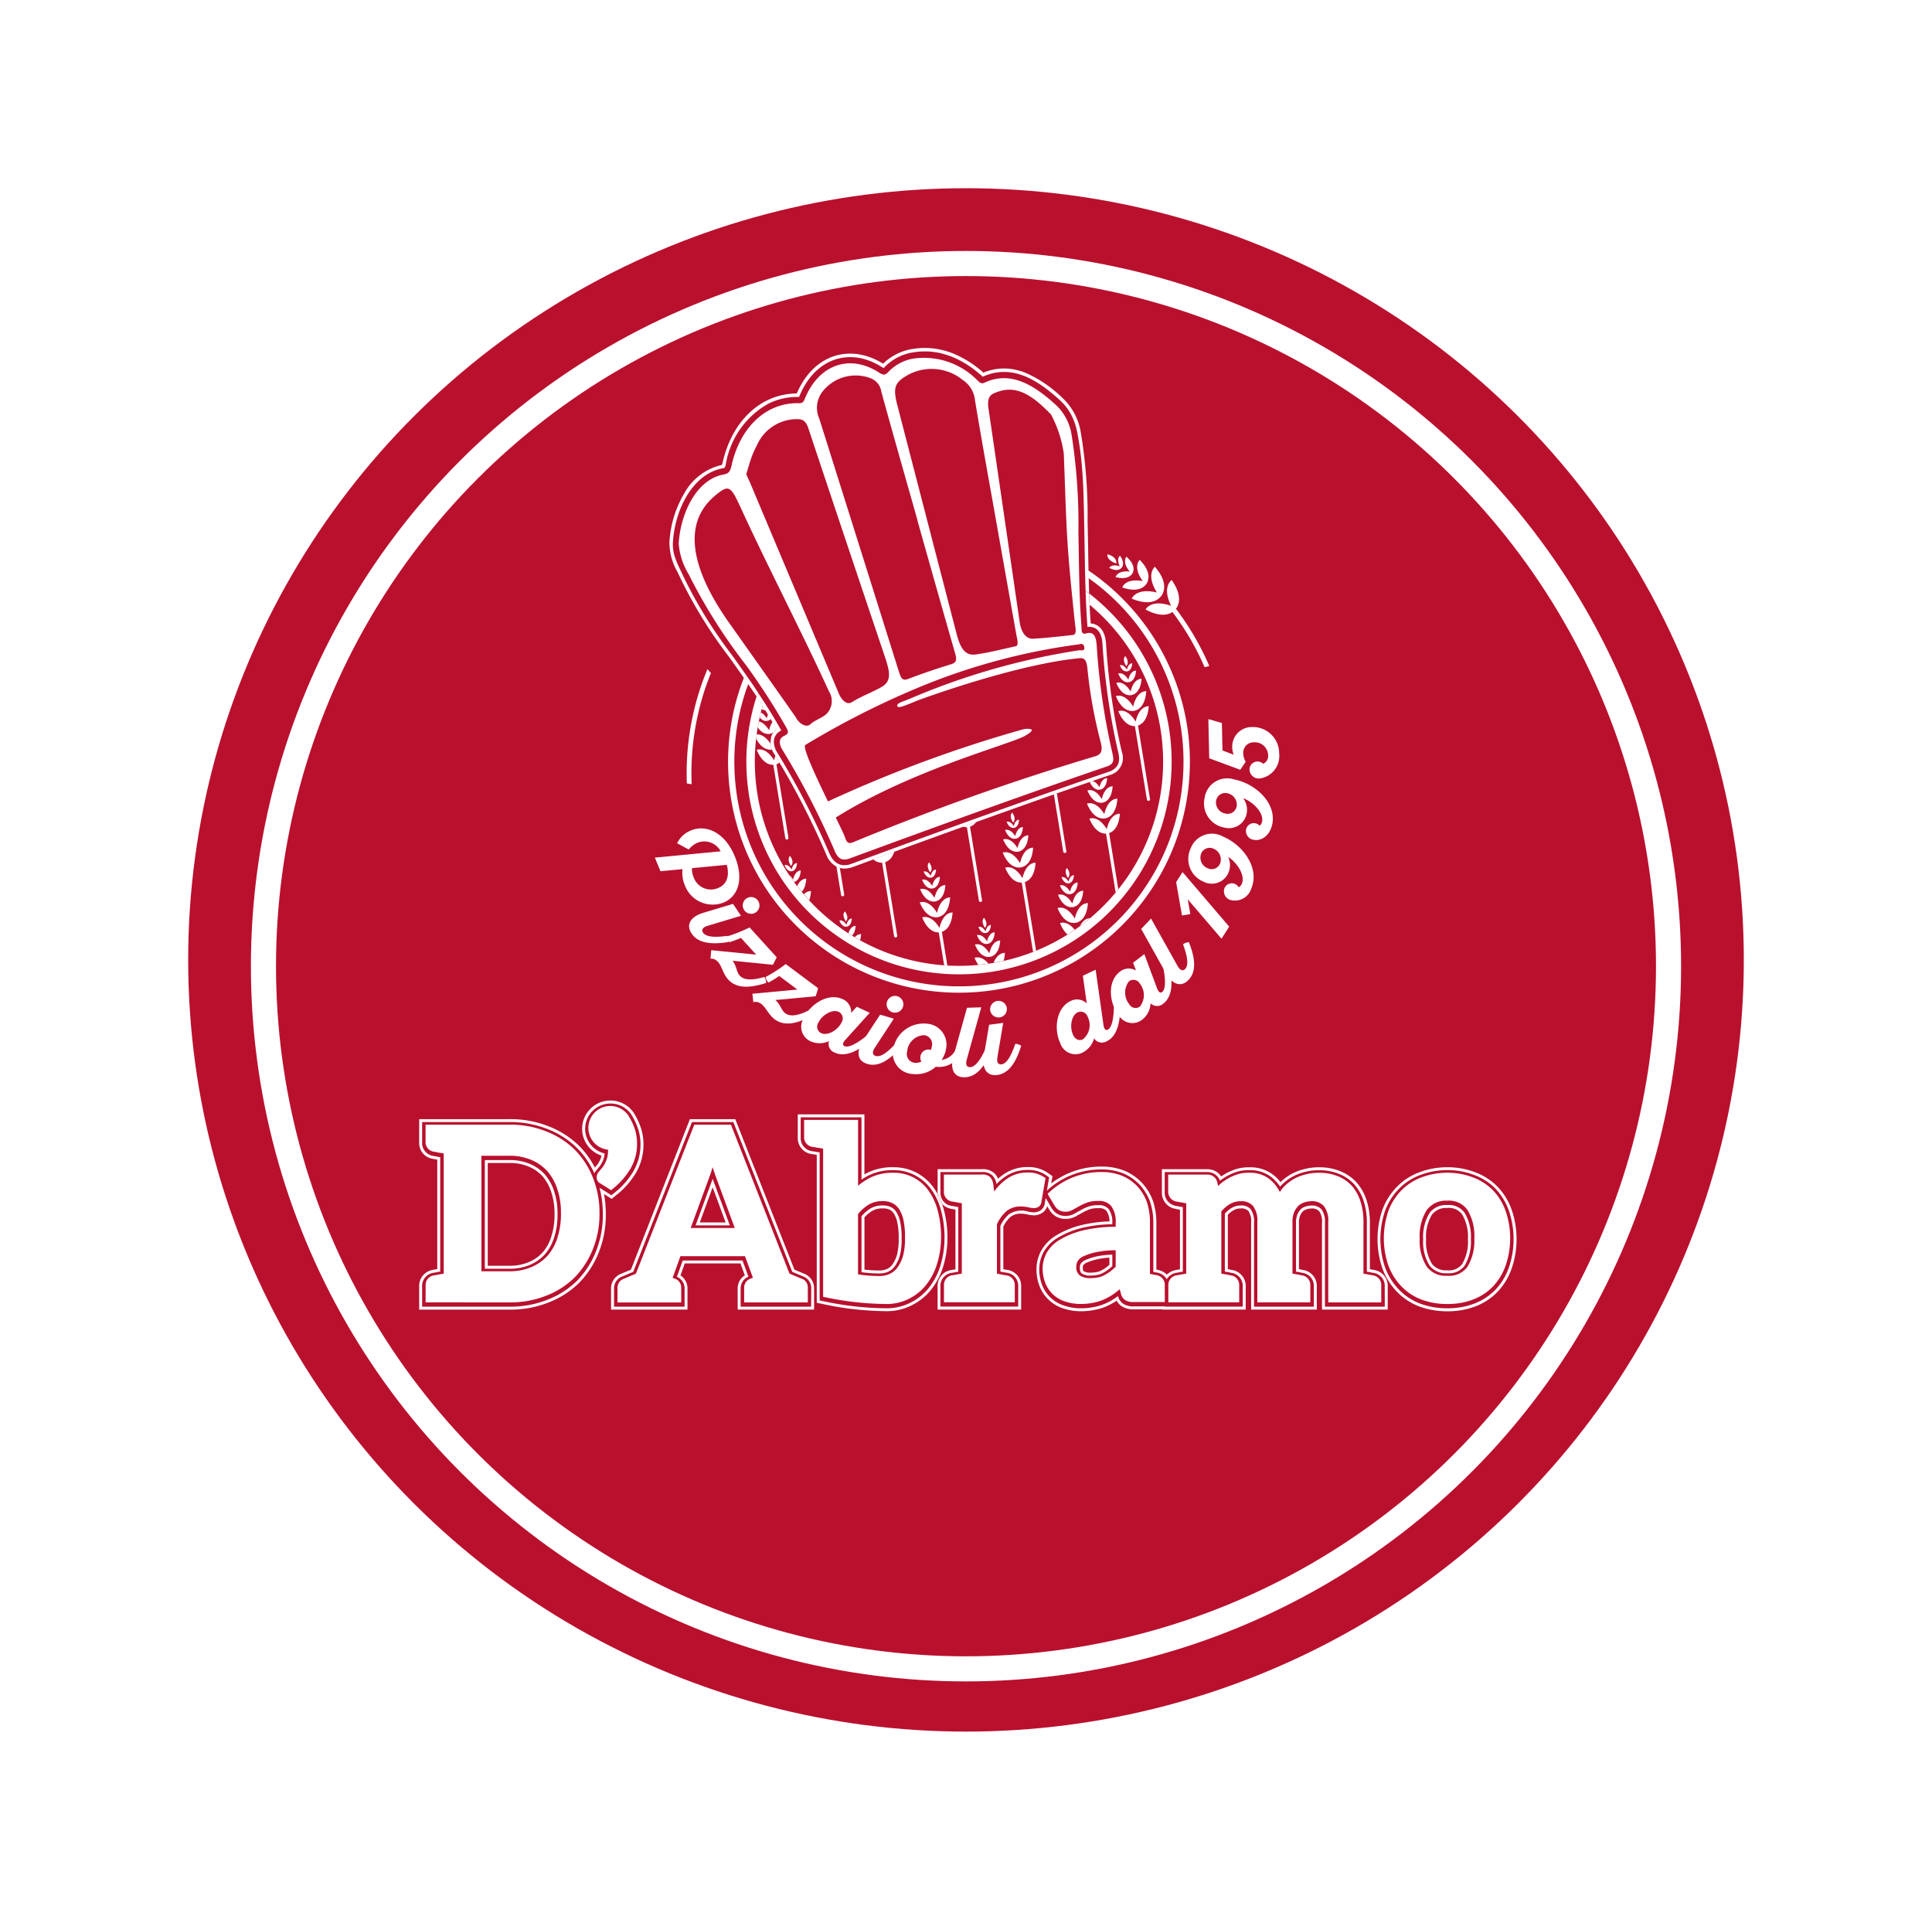 <svg xmlns="http://www.w3.org/2000/svg" xmlns:xlink="http://www.w3.org/1999/xlink" width="154" height="153" viewBox="0 0 154 153">
  <defs>
    <filter id="Ellisse_1" x="0" y="0" width="154" height="153" filterUnits="userSpaceOnUse">
      <feOffset dy="3" input="SourceAlpha"/>
      <feGaussianBlur stdDeviation="5" result="blur"/>
      <feFlood flood-opacity="0.161"/>
      <feComposite operator="in" in2="blur"/>
      <feComposite in="SourceGraphic"/>
    </filter>
    <filter id="Ellisse_2" x="5" y="5" width="144" height="144" filterUnits="userSpaceOnUse">
      <feOffset dy="3" input="SourceAlpha"/>
      <feGaussianBlur stdDeviation="5" result="blur-2"/>
      <feFlood flood-opacity="0.161"/>
      <feComposite operator="in" in2="blur-2"/>
      <feComposite in="SourceGraphic"/>
    </filter>
    <clipPath id="clip-path">
      <path id="Tracciato_198" data-name="Tracciato 198" d="M125.216,76.614a1.221,1.221,0,0,1,.124.016,1.249,1.249,0,0,1,.233.066c.786.311.848,1.272.871,1.634a52.528,52.528,0,0,0,1.25,8.511,1.409,1.409,0,0,1-.857,1.828l-.006,0-.006,0c-8.613,2.939-19.311,6.892-20.5,7.333l-.011,0a1.841,1.841,0,0,1-.985.126,1.378,1.378,0,0,1-.254-.073,1.755,1.755,0,0,1-.932-1.013,61.852,61.852,0,0,0-4.119-7.972,1.692,1.692,0,0,1-.272-1.406,1.255,1.255,0,0,1,.439-.623c-.362-.643-.741-1.262-1.126-1.862a16.273,16.273,0,1,0,26.066-8.049c.023.493.05.985.086,1.476" transform="translate(-98.438 -75.138)" fill="#fff"/>
    </clipPath>
    <clipPath id="clip-path-2">
      <rect id="Rettangolo_1410" data-name="Rettangolo 1410" width="87.469" height="16.795" fill="#fff"/>
    </clipPath>
  </defs>
  <g id="Raggruppa_382" data-name="Raggruppa 382" transform="translate(3733 -437)">
    <g id="Raggruppa_381" data-name="Raggruppa 381" transform="translate(-3718 449)">
      <g id="Raggruppa_1" data-name="Raggruppa 1">
        <g transform="matrix(1, 0, 0, 1, -15, -12)" filter="url(#Ellisse_1)">
          <ellipse id="Ellisse_1-2" data-name="Ellisse 1" cx="62" cy="61.5" rx="62" ry="61.5" transform="translate(15 12)" fill="#b9102e"/>
        </g>
        <g transform="matrix(1, 0, 0, 1, -15, -12)" filter="url(#Ellisse_2)">
          <g id="Ellisse_2-2" data-name="Ellisse 2" transform="translate(20 17)" fill="none" stroke="#fff" stroke-width="2">
            <circle cx="57" cy="57" r="57" stroke="none"/>
            <circle cx="57" cy="57" r="56" fill="none"/>
          </g>
        </g>
      </g>
      <g id="Raggruppa_378" data-name="Raggruppa 378" transform="translate(37.2 15.73)">
        <path id="Tracciato_60" data-name="Tracciato 60" d="M74.452,142.37a1.47,1.47,0,0,0-1.845-.684,1.731,1.731,0,0,0-.7.541l-.926-.5a2.053,2.053,0,0,1,1.107-1.023c1.184-.488,2.685.118,3.49,2.067.748,1.813.265,3.2-.89,3.68a2.371,2.371,0,0,1-3.086-1.355,2.6,2.6,0,0,1-.192-1.306l-1.757.166-.447-1.083Zm.486,1.076-2.772.265a1.729,1.729,0,0,0,.141.753,1.454,1.454,0,0,0,1.955.825c.614-.253.935-.867.676-1.843" transform="translate(-69.207 -102.254)" fill="#fff"/>
        <path id="Tracciato_61" data-name="Tracciato 61" d="M83.356,162.148l-2.659.8c-.336.1-.531.29-.361.543.244.364.966.388,1.949.256a.78.78,0,0,1,.067.492c-1.315.213-2.4.112-2.925-.673-.509-.759-.005-1.37.9-1.647l2.4-.721Zm1.362-1.2a.669.669,0,0,1-.19.937.668.668,0,0,1-.743-1.11.666.666,0,0,1,.934.173" transform="translate(-76.495 -116.894)" fill="#fff"/>
        <path id="Tracciato_62" data-name="Tracciato 62" d="M85.544,171.34l3.582.356-1.213-1.336a8.356,8.356,0,0,1-.94.347.73.73,0,0,1-.137-.477,11.252,11.252,0,0,0,1.764-.705l2.163,2.382-.305.594-3.213-.321c.343.459.294.882.572,1.189.352.387,1.044.371,1.963.106a.776.776,0,0,1,.137.477c-1.308.418-2.366.449-3.022-.273-.42-.463-.506-1.07-.816-1.411a.913.913,0,0,0-.364-.239l-.231-.022Z" transform="translate(-81.05 -123.344)" fill="#fff"/>
        <path id="Tracciato_63" data-name="Tracciato 63" d="M97.745,182.608l3.585-.336-1.446-1.08a8.131,8.131,0,0,1-.857.521.735.735,0,0,1-.226-.442,11.3,11.3,0,0,0,1.6-1.03l2.58,1.925-.187.641-3.216.3c.424.385.458.81.789,1.058.42.313,1.1.165,1.948-.272a.778.778,0,0,1,.226.442c-1.2.661-2.237.894-3.019.31-.5-.374-.7-.953-1.072-1.229a.919.919,0,0,0-.4-.165l-.231.022Z" transform="translate(-89.971 -131.141)" fill="#fff"/>
        <path id="Tracciato_64" data-name="Tracciato 64" d="M117.528,191.177l-1.92,2.13c-.19.2-.311.424-.091.527.318.149.984-.2,1.744-.814a.777.777,0,0,1,.311.387c-.988.84-2.017,1.325-2.824.947a.74.74,0,0,1-.468-.918,1.759,1.759,0,0,1-1.443.024,1.268,1.268,0,0,1-.576-1.848c.553-1.182,1.992-2.044,3.11-1.521a1.12,1.12,0,0,1,.678,1.094l.445-.49Zm-2.491-.078c-.488-.229-1.315.247-1.6.863a.57.57,0,0,0,.228.84c.5.235,1.329-.241,1.62-.863a.578.578,0,0,0-.245-.84" transform="translate(-100.401 -138.193)" fill="#fff"/>
        <path id="Tracciato_65" data-name="Tracciato 65" d="M131.616,191.366l-1.519,2.324c-.191.294-.22.563.073.647.42.121.988-.324,1.656-1.057a.779.779,0,0,1,.367.334c-.869,1.008-1.764,1.627-2.672,1.364-.877-.254-.884-1.045-.37-1.839l1.371-2.091Zm.275-1.79a.669.669,0,0,1,.457.84.668.668,0,0,1-1.283-.372.666.666,0,0,1,.826-.468" transform="translate(-112.569 -137.913)" fill="#fff"/>
        <path id="Tracciato_66" data-name="Tracciato 66" d="M144.213,200.055a1.916,1.916,0,0,1-1.955,1,2.35,2.35,0,0,1-1.855.58,1.662,1.662,0,0,1-1.557-1.91,2.463,2.463,0,0,1,2.681-2.1,1.672,1.672,0,0,1,1.564,1.91,2.342,2.342,0,0,1-.371.984,1.534,1.534,0,0,0,1.079-.735.778.778,0,0,1,.414.274m-2.472-.374a.679.679,0,0,1,.13.033,1.638,1.638,0,0,0,.067-.275.714.714,0,0,0-.608-.9,1.409,1.409,0,0,0-1.356,1.3.7.7,0,0,0,.593.9.94.94,0,0,0,.539-.1.627.627,0,0,1-.075-.4.637.637,0,0,1,.709-.554" transform="translate(-119.863 -143.773)" fill="#fff"/>
        <path id="Tracciato_67" data-name="Tracciato 67" d="M158.51,192.9l-1.162,4.172c-.093.339-.039.6.266.595.437-.011.843-.608,1.257-1.51a.776.776,0,0,1,.451.207c-.522,1.225-1.186,2.086-2.131,2.112-.913.024-1.168-.727-.911-1.64l1.091-3.9Z" transform="translate(-132.491 -140.351)" fill="#fff"/>
        <path id="Tracciato_68" data-name="Tracciato 68" d="M166.9,192.768l-.463,2.737c-.057.346.023.6.326.564.434-.056.776-.692,1.1-1.631a.776.776,0,0,1,.469.159c-.394,1.272-.967,2.2-1.9,2.319-.906.118-1.229-.6-1.074-1.538l.419-2.464Zm-.464-1.751a.669.669,0,0,1,.754.587.668.668,0,0,1-1.324.172.667.667,0,0,1,.571-.759" transform="translate(-139.134 -138.977)" fill="#fff"/>
        <path id="Tracciato_69" data-name="Tracciato 69" d="M189.881,181.883l.62,4.377c.039.267.127.51.346.407.318-.149.473-.886.491-1.861a.778.778,0,0,1,.5.009c.013,1.3-.273,2.4-1.08,2.775a.739.739,0,0,1-1-.228,1.809,1.809,0,0,1-.927,1.133,1.275,1.275,0,0,1-1.777-.772c-.537-1.146-.285-2.816.818-3.334a1.105,1.105,0,0,1,1.3.186l-.311-2.209Zm-1.434,3.4c-.5.235-.658,1.172-.37,1.787.179.382.487.505.784.366a1.449,1.449,0,0,0,.388-1.786.583.583,0,0,0-.8-.366" transform="translate(-154.747 -132.335)" fill="#fff"/>
        <path id="Tracciato_70" data-name="Tracciato 70" d="M205.278,177.333l1,2.688c.093.263.231.472.424.325.28-.213.276-.966.088-1.923a.778.778,0,0,1,.487-.1c.285,1.265.238,2.4-.471,2.942a.74.74,0,0,1-1.03-.011,1.761,1.761,0,0,1-.649,1.289,1.269,1.269,0,0,1-1.9-.347c-.79-1.038-.887-2.713.1-3.461a1.121,1.121,0,0,1,1.284-.094l-.229-.622Zm-1.225,2.17a1.466,1.466,0,0,0,.021,1.821.57.57,0,0,0,.85.187,1.466,1.466,0,0,0-.013-1.836.579.579,0,0,0-.858-.172" transform="translate(-166.263 -129.025)" fill="#fff"/>
        <path id="Tracciato_71" data-name="Tracciato 71" d="M212.287,166.935l2.115,3.778c.173.305.4.455.607.234.3-.316.169-1.026-.172-1.957a.774.774,0,0,1,.466-.171c.493,1.237.628,2.316-.024,3-.631.661-1.341.308-1.8-.521L211.5,167.76Z" transform="translate(-172.737 -121.459)" fill="#fff"/>
        <path id="Tracciato_72" data-name="Tracciato 72" d="M222.195,156.787l-.466-2.658.512-.8,3.717,4.347-.613.962-2.689-3.137.205,1.177Z" transform="translate(-180.179 -111.557)" fill="#fff"/>
        <path id="Tracciato_73" data-name="Tracciato 73" d="M229.325,146.442a.561.561,0,0,0,.257-.291c.276-.663-.371-1.669-1.092-2.13a1.547,1.547,0,0,1,.05,1.18,1.436,1.436,0,0,1-2,.8,1.957,1.957,0,0,1-1.047-2.645,1.813,1.813,0,0,1,2.61-.943c1.55.646,2.906,2.489,2.242,4.082a1.367,1.367,0,0,1-1.692.953.717.717,0,0,1-.457-.935.63.63,0,0,1,.827-.341.618.618,0,0,1,.3.27m-2.986-2.683a.9.9,0,0,0,.521,1.165.724.724,0,0,0,.983-.369.923.923,0,0,0-.5-1.181.733.733,0,0,0-1.007.384" transform="translate(-182.791 -103.459)" fill="#fff"/>
        <path id="Tracciato_74" data-name="Tracciato 74" d="M234.35,129.776a.557.557,0,0,0,.191-.338c.134-.706-.707-1.556-1.509-1.859a1.544,1.544,0,0,1,.293,1.144,1.435,1.435,0,0,1-1.791,1.2,1.956,1.956,0,0,1-1.572-2.371,1.813,1.813,0,0,1,2.359-1.463c1.651.311,3.358,1.834,3.038,3.53-.182.967-.9,1.389-1.458,1.283a.717.717,0,0,1-.64-.82.631.631,0,0,1,.74-.5.616.616,0,0,1,.351.2m-3.476-2.007a.9.9,0,0,0,.751,1.032.724.724,0,0,0,.886-.564.923.923,0,0,0-.731-1.052.734.734,0,0,0-.905.585" transform="translate(-186.14 -91.699)" fill="#fff"/>
        <path id="Tracciato_75" data-name="Tracciato 75" d="M236.809,111.3a1.807,1.807,0,0,1-1.551,2,.741.741,0,0,1-.813-.7.644.644,0,0,1,.626-.655.656.656,0,0,1,.465.185.685.685,0,0,0,.391-.712,1.056,1.056,0,0,0-1.14-1,.826.826,0,0,0-.84.9,1.435,1.435,0,0,0,.194.652l-.431.635-2.475-.914-.069-3.125,1.078.312.048,2.187.9.34a1.391,1.391,0,0,1-.121-.537,1.557,1.557,0,0,1,1.573-1.668,2.094,2.094,0,0,1,2.165,2.1" transform="translate(-187.047 -78.988)" fill="#fff"/>
        <path id="Tracciato_76" data-name="Tracciato 76" d="M211.061,66.383c.016-.018.033-.039.052-.066h0c.019-.027.035-.05.047-.071.2-.331.431-1.09-.569-2.246,0,0-.746.6.156,2.051-1.664-.4-2,.492-2,.492,1.41.589,2.059.135,2.311-.161" transform="translate(-170.736 -46.565)" fill="#fff"/>
        <path id="Tracciato_77" data-name="Tracciato 77" d="M207.858,63.933c.012-.016.025-.035.04-.058h0c.015-.023.026-.043.035-.061.151-.285.3-.926-.586-1.832,0,0-.588.532.235,1.692-1.4-.249-1.63.51-1.63.51,1.2.416,1.714.006,1.907-.251" transform="translate(-168.7 -45.097)" fill="#fff"/>
        <path id="Tracciato_78" data-name="Tracciato 78" d="M205.325,62.408c.006-.009.014-.02.023-.036l0,0,.012-.022.012-.023v0c.008-.017.013-.029.017-.04.087-.217.136-.667-.518-1.244,0,0-.387.407.256,1.185-1-.1-1.128.444-1.128.444.843.225,1.19-.066,1.323-.259" transform="translate(-167.282 -44.41)" fill="#fff"/>
        <path id="Tracciato_79" data-name="Tracciato 79" d="M203.116,61.771l.022-.02,0,0,.012-.013.012-.013,0,0,.018-.024c.095-.133.2-.432-.15-.931,0,0-.329.215-.018.848-.666-.233-.84.119-.84.119.537.29.821.148.942.038" transform="translate(-165.952 -44.212)" fill="#fff"/>
        <path id="Tracciato_80" data-name="Tracciato 80" d="M201.617,60.358s-.139.44.7.736c0,0,.135-.508-.7-.736" transform="translate(-165.54 -43.916)" fill="#fff"/>
        <path id="Tracciato_81" data-name="Tracciato 81" d="M215.2,70.18l.057-.066c.221-.344.424-1.058-.394-2.219,0,0-.8.519-.047,2.057-1.617-.565-2.036.292-2.036.292,1.124.606,1.792.434,2.144.2a21.513,21.513,0,0,1,2.566,4.4l.371-.1A21.89,21.89,0,0,0,215.2,70.18" transform="translate(-173.669 -49.4)" fill="#fff"/>
        <path id="Tracciato_82" data-name="Tracciato 82" d="M80.443,94.283l-.278-.319c-.187.451-.364.907-.522,1.375a21.6,21.6,0,0,0-1.121,7.735l.384.065A21.226,21.226,0,0,1,80,95.461c.135-.4.283-.791.44-1.178" transform="translate(-75.973 -68.367)" fill="#fff"/>
        <path id="Tracciato_83" data-name="Tracciato 83" d="M123.283,71.827c.011.3.024.6.038.9a16.273,16.273,0,1,1-26.065,8.049q-.24-.374-.482-.74a16.95,16.95,0,1,0,26.509-8.211" transform="translate(-88.667 -52.26)" fill="#fff"/>
        <path id="Tracciato_85" data-name="Tracciato 85" d="M110.761,34.428a53.107,53.107,0,0,1-1.267-8.633c-.046-.713-.22-1.16-.844-.986-.427.119-.35-.29-.37-.546-.2-2.5-.193-4.983-.246-7.471a45.828,45.828,0,0,0-.543-7.809,4.118,4.118,0,0,0-1.252-2.379c-1.807-1.656-3.661-2.735-5.7-1.772-.3.141-.448-.109-.639-.273a5.974,5.974,0,0,0-4.88-1.67,3.566,3.566,0,0,0-2.146,1.095c-.242.257-.416.244-.721.046C89.815,2.51,87.338,3.38,86.231,6.1c-.1.257-.2.372-.463.365-2.592-.074-4.7,1.873-5.386,4.984-.094.425-.22.622-.591.688-2.319.411-3.5,3.311-3.618,5.518a5.477,5.477,0,0,0,.786,2.424,43.676,43.676,0,0,0,4.59,7.272,54.276,54.276,0,0,1,3.143,4.857c.19.341.333.571-.082.752s-.519.561-.158,1.147a62.42,62.42,0,0,1,4.168,8.069c.329.767.767.725,1.226.555,2.851-1.057,12.775-4.7,20.511-7.336.424-.167.539-.381.4-.965M101.439,5.613c.141-.046.28-.1.423-.136,1.535-.408,2.777.652,3.987,1.882a9.476,9.476,0,0,1,1.02,3.126c.082,2,.133,4,.234,6,.127,2.524.4,5.054.661,7.582.023.226.179.828-.166.867-1.053.118-2.107.239-3.168.3-.57.031-.959-.493-1.084-1.365-.014-.1-2.359-16.181-2.477-16.963s.061-1.12.571-1.285M94.294,4.3a3.936,3.936,0,0,1,4.531.322,2.187,2.187,0,0,1,.967,1.62c.5,3.014,1.047,6.023,1.581,9.032q.86,4.844,1.722,9.687c.034.191.219.812-.043.868-1.074.232-2.139.518-3.229.663-.855.113-1.223-.582-1.507-1.676l-.651-2.509c-.037-.14-3.821-14.746-4.068-15.7-.345-1.335-.215-1.764.7-2.307M87.679,5.487a3.351,3.351,0,0,1,3.71-1.041,1.358,1.358,0,0,1,.937,1.1c.943,3.443,1.928,6.874,2.9,10.309l-.012,0c.995,3.515,1.98,7.033,2.994,10.541.164.568.078.752-.34.878q-1.7.516-3.373,1.154c-.409.156-.569.068-.748-.5C93.475,27.057,87.7,8.7,87.372,7.677a2.1,2.1,0,0,1,.307-2.19m-5.792,5.558A6.983,6.983,0,0,1,82.416,9.8a3.476,3.476,0,0,1,3.265-2.064c.429.009.654.2.835.751Q89.534,17.55,92.585,26.6c.39,1.164.617,1.978-.211,2.461-.779.455-1.632.746-2.4,1.231-.406.258-.832-.2-1.029-.67-.262-.626-6.939-16.478-7.131-16.938a5.6,5.6,0,0,1-.253-.57c.078-.254.244-.816.321-1.07m3.638,20.473c-.058-.108-5.2-7.372-5.3-7.509-4.672-6.594-2.3-9.234-1.076-10.238.956-.783,1.16-.708,1.805.667.011.025.027.047.038.072,2.167,4.757,4.994,10.172,7.166,14.926a1.445,1.445,0,0,1-.2,1.792c-.3.3-.968.517-1.271.815s-.871.02-1.166-.526m23.786,3.108A201.1,201.1,0,0,0,90.29,41.364c-.4.168-.677.323-.862-.3-.049-.167-.343-.778-.734-1.58,6.081-3.82,13.914-5.83,15.1-6.519,1.22-.706-.095-.531-.095-.531A104.747,104.747,0,0,0,88.07,38.2c-.972-2.007-2.064-4.344-1.8-4.5a67.177,67.177,0,0,1,8.867-4.515A50.274,50.274,0,0,1,108,25.693c.183-.023.435-.142.5.192.072.382-.251.246-.4.268A55.719,55.719,0,0,0,94.55,30.038c-.645.254-.956.321-.967.556.123.15.16.171,1.615-.433.029-.012,7.5-2.793,12.69-3.352.522-.074.78-.068.865.808A37.462,37.462,0,0,0,109.8,33.44c.188.719.086,1.023-.493,1.186" transform="translate(-74.274 -2.061)" fill="#fff"/>
        <path id="Tracciato_86" data-name="Tracciato 86" d="M106.855,17.739q-.014-.691-.024-1.374c-.009-.56-.018-1.117-.03-1.674l-.018-.952a40.31,40.31,0,0,0-.538-6.982,4.815,4.815,0,0,0-1.48-2.788,9.874,9.874,0,0,0-2.93-1.988,5.031,5.031,0,0,0-.934-.271,4.265,4.265,0,0,0-2.424.259l-.065-.059A8.359,8.359,0,0,0,96.043.432,6.24,6.24,0,0,0,94.884.1,5.959,5.959,0,0,0,92.934.065a4.321,4.321,0,0,0-2.452,1.19,5.689,5.689,0,0,0-.917-.466,4.851,4.851,0,0,0-.907-.262c-2.145-.395-4.073.791-5.054,3.1-2.868.021-5.183,2.187-5.928,5.572-.012.056-.022.094-.029.12a4.573,4.573,0,0,0-3.015,2.274,8.523,8.523,0,0,0-1.182,3.932,4.817,4.817,0,0,0,.653,2.35c.07.146.136.283.2.42a36.513,36.513,0,0,0,3.889,6.313q.387.541.772,1.084c.138.2.28.4.42.6-.1.263-.2.528-.292.8a18.406,18.406,0,1,0,27.766-9.351m6.639,20.956A17.9,17.9,0,1,1,79.566,27.25c.052-.154.111-.3.166-.455.222.321.444.65.665.983.024-.075.044-.15.069-.224.012-.036.027-.071.039-.107-.176-.262-.351-.527-.527-.782l-.13-.187c-.115-.166-.229-.328-.343-.491s-.213-.306-.318-.454q-.385-.545-.774-1.086a36.316,36.316,0,0,1-3.861-6.265c-.063-.141-.132-.283-.2-.426-.079-.164-.16-.333-.237-.508s-.15-.354-.211-.539a3.146,3.146,0,0,1-.178-1.169c.143-2.632,1.565-5.523,4.005-5.956l.041-.008a.131.131,0,0,0,.087-.051.8.8,0,0,0,.087-.268,6.809,6.809,0,0,1,3.385-4.813q.224-.112.457-.2a5.091,5.091,0,0,1,.968-.265,5.308,5.308,0,0,1,1.03-.073c.008-.017.019-.04.032-.073q.086-.21.182-.408a5.793,5.793,0,0,1,.666-1.066,4.811,4.811,0,0,1,.532-.572,4.3,4.3,0,0,1,.593-.454,3.822,3.822,0,0,1,2.063-.6A4.142,4.142,0,0,1,88.608.8a4.517,4.517,0,0,1,.446.107c.049.014.1.034.146.05.087.029.175.055.262.09l.032.014c.106.043.211.094.315.144.052.025.1.046.156.074q.234.123.465.272l.054.034.039.022.015-.015.015-.015A4.027,4.027,0,0,1,92.974.338q.234-.034.468-.05T93.91.277q.233,0,.464.027t.46.065h0c.168.031.335.072.5.119.051.014.1.032.154.047.119.037.238.077.357.122.031.011.062.019.092.031s.087.037.13.055l.095.04c.125.055.251.114.375.178l.055.03q.165.086.328.183l.1.057c.124.075.248.154.372.239l.034.024c.114.079.227.162.34.248l.1.074c.123.1.246.2.367.3.043.038.085.078.127.119l.04.039.02.019q.148-.067.3-.123a4.183,4.183,0,0,1,.6-.174,3.952,3.952,0,0,1,1.534-.016q.216.04.434.1c.05.014.1.035.15.051.1.031.193.061.29.1l.007,0c.129.051.259.11.39.173l.116.059q.152.077.305.165l.124.072c.13.077.26.16.393.249l.027.018c.142.1.286.2.431.312l.129.1q.164.128.333.268l.134.112c.151.129.3.263.461.406h0q.138.126.262.261a4.171,4.171,0,0,1,.445.573,4.329,4.329,0,0,1,.345.652,5.612,5.612,0,0,1,.343,1.151,25.446,25.446,0,0,1,.356,2.627c.05.582.085,1.161.11,1.738.037.865.052,1.723.068,2.57l.018.953c.012.557.021,1.114.03,1.67.006.39.013.785.021,1.179,0,.206.009.413.014.62q.013.59.033,1.183c.1.071.19.144.285.217q-.021-.6-.036-1.207a17.932,17.932,0,0,1,6.624,20.335" transform="translate(-72.291 0)" fill="#fff"/>
        <path id="Tracciato_87" data-name="Tracciato 87" d="M100.134,82.684a1.691,1.691,0,0,0,.272,1.406,61.851,61.851,0,0,1,4.119,7.972,1.755,1.755,0,0,0,.932,1.013,1.34,1.34,0,0,0,.254.072,1.84,1.84,0,0,0,.986-.125l.011,0c1.192-.441,11.889-4.394,20.5-7.333l.006,0,.006,0a1.409,1.409,0,0,0,.857-1.828,52.558,52.558,0,0,1-1.249-8.511c-.023-.362-.085-1.323-.871-1.634a1.218,1.218,0,0,0-.233-.066,1.141,1.141,0,0,0-.124-.016c-.06-.791-.1-1.585-.125-2.378-.094-.073-.188-.146-.284-.217.03.929.074,1.863.147,2.791,0,.027,0,.056,0,.086a1.172,1.172,0,0,1,.172-.009,1.009,1.009,0,0,1,.16.016.943.943,0,0,1,.165.047l.017,0c.007,0,.011.007.018.01a.867.867,0,0,1,.185.1l.016.014a.93.93,0,0,1,.149.147v0a1.111,1.111,0,0,1,.113.176l.01.019a1.468,1.468,0,0,1,.076.182l.01.028c.02.061.036.121.05.181l.007.031c.013.059.023.117.031.172,0,.01,0,.018,0,.027.007.055.013.108.017.156,0,.007,0,.013,0,.02,0,.047.007.091.009.128a53.437,53.437,0,0,0,.624,5.4q.179,1.065.4,2.116.111.525.232,1.045a2.141,2.141,0,0,1,.065.516,1.143,1.143,0,0,1-.047.311.935.935,0,0,1-.086.2.949.949,0,0,1-.063.093,1.076,1.076,0,0,1-.281.252,1.62,1.62,0,0,1-.277.139c-2.669.911-5.552,1.924-8.289,2.9l-.859.307-.425.152-.84.3c-.971.348-1.91.687-2.8,1.008l-.748.271-.721.262-.35.127-.675.246-1.248.455-.567.208-.773.283-.873.321-.363.133-.672.248-.23.085-.089.033-.061.02a1.516,1.516,0,0,1-.778.092,1.074,1.074,0,0,1-.182-.052l-.02-.006c-.008,0-.015-.009-.023-.013a1.1,1.1,0,0,1-.208-.114h0a1.274,1.274,0,0,1-.187-.168l-.033-.035a1.706,1.706,0,0,1-.158-.213l-.028-.047a2.333,2.333,0,0,1-.141-.275q-.676-1.575-1.43-3.1-.5-1.017-1.037-2.007-.267-.494-.542-.982-.55-.975-1.129-1.918a1.659,1.659,0,0,1-.289-.912,1.008,1.008,0,0,1,.045-.268.976.976,0,0,1,.322-.469,1.218,1.218,0,0,1,.222-.142l-.054-.1c-.053-.095-.107-.187-.16-.281-.2-.344-.4-.684-.6-1.015q-.387-.632-.786-1.235c-.089-.136-.18-.265-.269-.4-.013.036-.027.071-.04.108-.025.075-.045.15-.069.224.55.827,1.094,1.691,1.607,2.6a1.254,1.254,0,0,0-.439.623" transform="translate(-90.859 -51.68)" fill="#fff"/>
        <g id="Raggruppa_369" data-name="Raggruppa 369" transform="translate(7.963 20.469)">
          <g id="Raggruppa_368" data-name="Raggruppa 368" transform="translate(0)" clip-path="url(#clip-path)">
            <path id="Tracciato_89" data-name="Tracciato 89" d="M108.1,164.507c-.7-1.141-1.379-.828-1.379-.828.434,1.046,1.005,1.2,1.321,1.187l.958,5.854a.125.125,0,0,0,.247-.04l-.958-5.857c.3-.1.779-.433.856-1.54,0,0-.742-.081-1.044,1.224" transform="translate(-104.461 -139.271)" fill="#fff"/>
            <path id="Tracciato_90" data-name="Tracciato 90" d="M107.366,160.456l.066-.008h0c.025,0,.047-.009.065-.013.294-.072.84-.368.922-1.559,0,0-.742-.081-1.044,1.224-.7-1.141-1.379-.828-1.379-.828.458,1.1,1.068,1.209,1.371,1.184" transform="translate(-103.936 -136.063)" fill="#fff"/>
            <path id="Tracciato_91" data-name="Tracciato 91" d="M107.261,156.575l.054-.007h0l.054-.011c.245-.06.7-.305.765-1.295,0,0-.616-.067-.867,1.016-.583-.947-1.146-.687-1.146-.687.38.916.887,1,1.138.983" transform="translate(-104.029 -133.435)" fill="#fff"/>
            <path id="Tracciato_92" data-name="Tracciato 92" d="M107.481,153.75l.033,0h0l.02,0,.02,0h0l.032-.008c.176-.049.479-.233.526-.913,0,0-.437-.046-.614.722-.413-.672-.812-.489-.812-.489.261.63.607.707.79.7" transform="translate(-104.443 -131.657)" fill="#fff"/>
            <path id="Tracciato_93" data-name="Tracciato 93" d="M107.7,151.336l.023,0h0l.014,0,.014,0h0l.022-.006c.123-.034.335-.163.368-.639,0,0-.305-.032-.429.505-.289-.47-.568-.342-.568-.342.183.44.425.495.552.488" transform="translate(-104.772 -130.105)" fill="#fff"/>
            <path id="Tracciato_94" data-name="Tracciato 94" d="M108.459,148.621s-.3.2.063.793c0,0,.333-.241-.063-.793" transform="translate(-105.644 -128.603)" fill="#fff"/>
            <path id="Tracciato_95" data-name="Tracciato 95" d="M100.393,117.358c-.7-1.141-1.379-.828-1.379-.828.434,1.046,1.005,1.2,1.321,1.187l.958,5.854a.125.125,0,0,0,.247-.04l-.958-5.857c.3-.1.779-.433.856-1.54,0,0-.742-.081-1.044,1.224" transform="translate(-98.857 -104.966)" fill="#fff"/>
            <path id="Tracciato_96" data-name="Tracciato 96" d="M99.664,113.308c.018,0,.04,0,.066-.008h0c.025,0,.047-.009.065-.013.294-.072.84-.367.922-1.559,0,0-.742-.081-1.044,1.224-.7-1.141-1.379-.828-1.379-.828.458,1.1,1.068,1.209,1.371,1.184" transform="translate(-98.332 -101.759)" fill="#fff"/>
            <path id="Tracciato_97" data-name="Tracciato 97" d="M99.558,109.426l.054-.007h0l.054-.011c.245-.06.7-.305.765-1.295,0,0-.616-.067-.867,1.016-.583-.947-1.146-.687-1.146-.687.38.916.887,1,1.138.983" transform="translate(-98.425 -99.13)" fill="#fff"/>
            <path id="Tracciato_98" data-name="Tracciato 98" d="M99.778,106.6l.033,0h0l.02,0,.02,0h0l.032-.008c.176-.049.479-.233.526-.913,0,0-.437-.046-.614.722-.413-.672-.812-.489-.812-.489.261.63.607.707.79.7" transform="translate(-98.838 -97.352)" fill="#fff"/>
            <path id="Tracciato_99" data-name="Tracciato 99" d="M99.993,104.188l.023,0h0l.014,0,.014,0h0l.022-.006c.123-.034.335-.163.368-.639,0,0-.305-.032-.429.505-.289-.47-.568-.342-.568-.342.183.44.425.495.552.488" transform="translate(-99.168 -95.8)" fill="#fff"/>
            <path id="Tracciato_100" data-name="Tracciato 100" d="M100.756,101.472s-.3.2.063.793c0,0,.333-.241-.063-.793" transform="translate(-100.039 -94.298)" fill="#fff"/>
            <path id="Tracciato_101" data-name="Tracciato 101" d="M124.142,180.72c-.7-1.141-1.379-.828-1.379-.828.434,1.046,1.005,1.2,1.321,1.187l.958,5.854a.125.125,0,0,0,.247-.04l-.958-5.857c.3-.1.779-.433.856-1.54,0,0-.742-.081-1.044,1.224" transform="translate(-116.137 -151.067)" fill="#fff"/>
            <path id="Tracciato_102" data-name="Tracciato 102" d="M123.413,176.669c.018,0,.04,0,.066-.008h0c.025,0,.047-.009.065-.013.294-.072.84-.367.922-1.559,0,0-.742-.081-1.044,1.224-.7-1.141-1.379-.828-1.379-.828.458,1.1,1.068,1.209,1.371,1.184" transform="translate(-115.612 -147.86)" fill="#fff"/>
            <path id="Tracciato_103" data-name="Tracciato 103" d="M123.308,172.788c.015,0,.033,0,.054-.007h0l.054-.011c.245-.06.7-.305.765-1.295,0,0-.616-.067-.867,1.016-.583-.947-1.146-.687-1.146-.687.38.916.887,1,1.138.983" transform="translate(-115.705 -145.231)" fill="#fff"/>
            <path id="Tracciato_104" data-name="Tracciato 104" d="M123.528,169.963l.033,0h0l.02,0,.02,0h0l.032-.008c.176-.049.479-.233.526-.913,0,0-.437-.046-.614.722-.413-.672-.812-.489-.812-.489.261.63.607.707.79.7" transform="translate(-116.118 -143.453)" fill="#fff"/>
            <path id="Tracciato_105" data-name="Tracciato 105" d="M123.742,167.549l.023,0h0l.014,0,.014,0h0l.022-.006c.123-.034.335-.163.368-.639,0,0-.305-.032-.429.505-.289-.47-.568-.342-.568-.342.183.441.425.495.552.488" transform="translate(-116.447 -141.901)" fill="#fff"/>
            <path id="Tracciato_106" data-name="Tracciato 106" d="M124.506,164.834s-.3.2.063.793c0,0,.333-.241-.063-.793" transform="translate(-117.319 -140.399)" fill="#fff"/>
            <path id="Tracciato_107" data-name="Tracciato 107" d="M140.189,196.933c-.7-1.141-1.379-.828-1.379-.828.434,1.046,1.005,1.2,1.321,1.187l.958,5.854a.125.125,0,0,0,.247-.04l-.958-5.857c.3-.1.779-.433.856-1.54,0,0-.742-.081-1.044,1.224" transform="translate(-127.812 -162.863)" fill="#fff"/>
            <path id="Tracciato_108" data-name="Tracciato 108" d="M139.46,192.882c.018,0,.04,0,.066-.008h0c.025,0,.047-.009.065-.013.294-.072.84-.367.922-1.559,0,0-.742-.081-1.044,1.224-.7-1.141-1.379-.828-1.379-.828.458,1.1,1.068,1.209,1.371,1.184" transform="translate(-127.287 -159.656)" fill="#fff"/>
            <path id="Tracciato_109" data-name="Tracciato 109" d="M139.355,189l.054-.007h0l.054-.011c.245-.06.7-.305.765-1.295,0,0-.616-.067-.867,1.016-.583-.947-1.145-.687-1.145-.687.38.916.887,1,1.138.983" transform="translate(-127.381 -157.028)" fill="#fff"/>
            <path id="Tracciato_110" data-name="Tracciato 110" d="M139.575,186.176l.033,0h0l.02,0,.02,0h0l.032-.008c.176-.049.479-.233.526-.913,0,0-.437-.046-.614.722-.413-.672-.812-.489-.812-.489.261.63.607.707.79.7" transform="translate(-127.794 -155.25)" fill="#fff"/>
            <path id="Tracciato_111" data-name="Tracciato 111" d="M139.789,183.762l.023,0h0l.014,0,.014,0h0l.022-.006c.123-.034.335-.163.368-.639,0,0-.305-.032-.429.505-.289-.47-.568-.342-.568-.342.183.441.425.495.552.488" transform="translate(-128.123 -153.697)" fill="#fff"/>
            <path id="Tracciato_112" data-name="Tracciato 112" d="M140.553,181.047s-.3.2.063.793c0,0,.333-.241-.063-.793" transform="translate(-128.995 -152.196)" fill="#fff"/>
            <path id="Tracciato_113" data-name="Tracciato 113" d="M116.705,133.957c-.7-1.141-1.379-.828-1.379-.828.434,1.046,1.005,1.2,1.321,1.187l.958,5.854a.125.125,0,0,0,.247-.04l-.958-5.857c.3-.1.779-.433.856-1.54,0,0-.742-.081-1.044,1.224" transform="translate(-110.725 -117.043)" fill="#fff"/>
            <path id="Tracciato_114" data-name="Tracciato 114" d="M115.976,129.907l.066-.008h0c.025,0,.047-.009.065-.013.294-.072.84-.367.922-1.559,0,0-.742-.081-1.044,1.224-.7-1.141-1.379-.828-1.379-.828.458,1.1,1.068,1.209,1.371,1.184" transform="translate(-110.201 -113.836)" fill="#fff"/>
            <path id="Tracciato_115" data-name="Tracciato 115" d="M115.87,126.025l.054-.007h0l.054-.011c.245-.06.7-.305.765-1.295,0,0-.616-.067-.867,1.016-.583-.947-1.146-.687-1.146-.687.38.916.887,1,1.138.983" transform="translate(-110.293 -111.207)" fill="#fff"/>
            <path id="Tracciato_116" data-name="Tracciato 116" d="M116.091,123.2l.033,0h0l.02,0,.02,0h0l.032-.008c.176-.049.479-.233.526-.913,0,0-.437-.046-.614.722-.413-.672-.812-.489-.812-.489.261.63.607.707.79.7" transform="translate(-110.707 -109.429)" fill="#fff"/>
            <path id="Tracciato_117" data-name="Tracciato 117" d="M116.305,120.787l.023,0h0l.014,0,.014,0h0l.022-.006c.123-.034.335-.163.368-.639,0,0-.305-.032-.429.505-.289-.47-.568-.342-.568-.342.183.44.425.495.552.488" transform="translate(-111.036 -107.878)" fill="#fff"/>
            <path id="Tracciato_118" data-name="Tracciato 118" d="M117.068,118.072s-.3.2.063.793c0,0,.333-.241-.063-.793" transform="translate(-111.908 -106.376)" fill="#fff"/>
            <path id="Tracciato_119" data-name="Tracciato 119" d="M164.846,182.6c-.7-1.141-1.379-.828-1.379-.828.434,1.046,1.005,1.2,1.321,1.187l.958,5.854a.125.125,0,0,0,.247-.04l-.958-5.857c.3-.1.779-.433.856-1.54,0,0-.742-.081-1.044,1.224" transform="translate(-145.752 -152.432)" fill="#fff"/>
            <path id="Tracciato_120" data-name="Tracciato 120" d="M164.117,178.546c.018,0,.04,0,.066-.008h0c.025,0,.047-.009.065-.013.294-.072.84-.367.922-1.559,0,0-.742-.081-1.044,1.224-.7-1.141-1.379-.828-1.379-.828.458,1.1,1.068,1.209,1.371,1.184" transform="translate(-145.228 -149.225)" fill="#fff"/>
            <path id="Tracciato_121" data-name="Tracciato 121" d="M164.011,174.664l.054-.007h0l.054-.011c.245-.06.7-.305.765-1.295,0,0-.616-.067-.867,1.016-.583-.947-1.146-.687-1.146-.687.38.916.887,1,1.138.983" transform="translate(-145.32 -146.596)" fill="#fff"/>
            <path id="Tracciato_122" data-name="Tracciato 122" d="M164.231,171.839l.033,0h0l.02,0,.02,0h0l.032-.008c.176-.049.479-.233.526-.913,0,0-.437-.046-.614.722-.413-.672-.812-.489-.812-.489.261.63.607.707.79.7" transform="translate(-145.733 -144.818)" fill="#fff"/>
            <path id="Tracciato_123" data-name="Tracciato 123" d="M164.446,169.426l.023,0h0l.014,0,.014,0h0l.022-.006c.123-.034.335-.163.368-.639,0,0-.305-.032-.429.505-.289-.47-.568-.342-.568-.342.183.441.425.495.552.488" transform="translate(-146.063 -143.267)" fill="#fff"/>
            <path id="Tracciato_124" data-name="Tracciato 124" d="M165.209,166.711s-.3.2.063.793c0,0,.333-.241-.063-.793" transform="translate(-146.934 -141.765)" fill="#fff"/>
            <path id="Tracciato_125" data-name="Tracciato 125" d="M180.893,198.809c-.7-1.141-1.379-.828-1.379-.828.434,1.046,1.005,1.2,1.321,1.187l.958,5.854a.125.125,0,0,0,.247-.04l-.958-5.857c.3-.1.779-.433.856-1.54,0,0-.742-.081-1.044,1.224" transform="translate(-157.428 -164.228)" fill="#fff"/>
            <path id="Tracciato_126" data-name="Tracciato 126" d="M180.164,194.759c.018,0,.04,0,.066-.008h0c.025,0,.047-.009.065-.013.294-.072.84-.367.922-1.559,0,0-.742-.081-1.044,1.224-.7-1.141-1.379-.828-1.379-.828.458,1.1,1.068,1.209,1.371,1.184" transform="translate(-156.903 -161.022)" fill="#fff"/>
            <path id="Tracciato_127" data-name="Tracciato 127" d="M180.058,190.877l.054-.007h0l.054-.011c.245-.06.7-.305.765-1.295,0,0-.616-.067-.867,1.016-.583-.947-1.146-.687-1.146-.687.38.916.887,1,1.138.983" transform="translate(-156.996 -158.393)" fill="#fff"/>
            <path id="Tracciato_128" data-name="Tracciato 128" d="M180.278,188.052l.033,0h0l.02,0,.02,0h0l.032-.008c.176-.049.479-.233.526-.913,0,0-.437-.046-.614.722-.413-.672-.812-.489-.812-.489.261.63.607.707.79.7" transform="translate(-157.409 -156.614)" fill="#fff"/>
            <path id="Tracciato_129" data-name="Tracciato 129" d="M180.493,185.639l.023,0h0l.014,0,.014,0h0l.022-.006c.123-.034.335-.163.368-.639,0,0-.305-.032-.429.505-.289-.47-.568-.342-.568-.342.183.44.425.495.552.488" transform="translate(-157.738 -155.063)" fill="#fff"/>
            <path id="Tracciato_130" data-name="Tracciato 130" d="M181.256,182.924s-.3.2.063.793c0,0,.333-.241-.063-.793" transform="translate(-158.61 -153.562)" fill="#fff"/>
            <path id="Tracciato_131" data-name="Tracciato 131" d="M140.264,115.349c.018,0,.04,0,.066-.008h0c.025,0,.047-.009.065-.013.294-.072.84-.367.922-1.559,0,0-.742-.081-1.044,1.224-.7-1.141-1.379-.828-1.379-.828.458,1.1,1.068,1.209,1.371,1.184" transform="translate(-127.872 -103.244)" fill="#fff"/>
            <path id="Tracciato_132" data-name="Tracciato 132" d="M140.159,111.468l.054-.007h0l.054-.011c.245-.06.7-.305.765-1.295,0,0-.616-.067-.867,1.016-.583-.947-1.146-.687-1.146-.687.38.916.887,1,1.138.983" transform="translate(-127.966 -100.616)" fill="#fff"/>
            <path id="Tracciato_133" data-name="Tracciato 133" d="M140.379,108.643l.033,0h0l.02,0,.02,0h0l.032-.008c.176-.049.479-.233.526-.913,0,0-.437-.046-.614.722-.413-.672-.812-.489-.812-.489.261.63.607.707.79.7" transform="translate(-128.379 -98.838)" fill="#fff"/>
            <path id="Tracciato_134" data-name="Tracciato 134" d="M140.594,106.229l.023,0h0l.014,0,.014,0h0l.022-.006c.123-.034.335-.163.368-.639,0,0-.305-.032-.429.505-.289-.47-.568-.342-.568-.342.183.44.425.495.553.488" transform="translate(-128.708 -97.285)" fill="#fff"/>
            <path id="Tracciato_135" data-name="Tracciato 135" d="M141.357,103.514s-.3.2.063.793c0,0,.333-.241-.063-.793" transform="translate(-129.58 -95.784)" fill="#fff"/>
            <path id="Tracciato_136" data-name="Tracciato 136" d="M157.04,135.613c-.7-1.141-1.379-.828-1.379-.828.434,1.046,1.005,1.2,1.321,1.187l.958,5.854a.125.125,0,0,0,.247-.04l-.958-5.857c.3-.1.779-.433.856-1.54,0,0-.742-.081-1.044,1.224" transform="translate(-140.073 -118.248)" fill="#fff"/>
            <path id="Tracciato_137" data-name="Tracciato 137" d="M156.311,131.562c.018,0,.04,0,.066-.008h0c.025,0,.047-.009.065-.013.294-.072.84-.367.922-1.559,0,0-.742-.081-1.044,1.224-.7-1.141-1.379-.828-1.379-.828.458,1.1,1.068,1.209,1.371,1.184" transform="translate(-139.548 -115.041)" fill="#fff"/>
            <path id="Tracciato_138" data-name="Tracciato 138" d="M156.206,127.681l.054-.007h0l.054-.011c.245-.06.7-.305.765-1.295,0,0-.616-.067-.867,1.016-.583-.947-1.146-.687-1.146-.687.38.916.887,1,1.138.983" transform="translate(-139.641 -112.412)" fill="#fff"/>
            <path id="Tracciato_139" data-name="Tracciato 139" d="M156.426,124.855l.033,0h0l.02,0,.02,0h0l.032-.008c.176-.049.479-.233.526-.913,0,0-.437-.046-.614.722-.413-.672-.812-.489-.812-.489.261.63.607.707.79.7" transform="translate(-140.054 -110.633)" fill="#fff"/>
            <path id="Tracciato_140" data-name="Tracciato 140" d="M156.64,122.442l.023,0h0l.014,0,.014,0h0l.022-.006c.123-.034.335-.163.368-.639,0,0-.305-.032-.429.505-.289-.47-.568-.342-.568-.342.183.441.425.495.552.488" transform="translate(-140.383 -109.082)" fill="#fff"/>
            <path id="Tracciato_141" data-name="Tracciato 141" d="M157.4,119.727s-.3.2.063.793c0,0,.333-.241-.063-.793" transform="translate(-141.255 -107.58)" fill="#fff"/>
            <path id="Tracciato_142" data-name="Tracciato 142" d="M132.171,145.717c-.7-1.141-1.33-.615-1.33-.615.434,1.046,1.005,1.2,1.321,1.187l.958,5.854a.125.125,0,0,0,.247-.04l-.958-5.857c.3-.1.779-.433.856-1.54,0,0-.791-.294-1.093,1.011" transform="translate(-122.014 -125.734)" fill="#fff"/>
            <path id="Tracciato_143" data-name="Tracciato 143" d="M131.491,141.952c.018,0,.04,0,.066-.008h0c.025,0,.047-.009.065-.013.294-.072.84-.367.922-1.559,0,0-.742-.081-1.044,1.224-.7-1.141-1.379-.828-1.379-.828.458,1.1,1.068,1.209,1.371,1.184" transform="translate(-121.489 -122.6)" fill="#fff"/>
            <path id="Tracciato_144" data-name="Tracciato 144" d="M131.385,138.071l.054-.007h0l.054-.011c.245-.06.7-.305.765-1.295,0,0-.616-.067-.867,1.016-.583-.947-1.145-.687-1.145-.687.38.916.887,1,1.138.983" transform="translate(-121.582 -119.972)" fill="#fff"/>
            <path id="Tracciato_145" data-name="Tracciato 145" d="M131.6,135.245l.033,0h0l.02,0,.02,0h0l.032-.008c.176-.049.479-.233.526-.913,0,0-.437-.046-.614.722-.413-.672-.812-.489-.812-.489.261.63.607.707.79.7" transform="translate(-121.995 -118.193)" fill="#fff"/>
            <path id="Tracciato_146" data-name="Tracciato 146" d="M131.82,132.832l.023,0h0l.014,0,.014,0h0l.022-.006c.123-.034.335-.163.368-.639,0,0-.305-.032-.429.505-.289-.47-.568-.342-.568-.342.183.441.425.495.552.488" transform="translate(-122.325 -116.641)" fill="#fff"/>
            <path id="Tracciato_147" data-name="Tracciato 147" d="M132.583,130.117s-.3.2.063.793c0,0,.333-.241-.063-.793" transform="translate(-123.196 -115.14)" fill="#fff"/>
            <path id="Tracciato_148" data-name="Tracciato 148" d="M173.087,151.826c-.7-1.141-1.379-.828-1.379-.828.434,1.046,1.005,1.2,1.321,1.187l.958,5.854a.125.125,0,0,0,.247-.04l-.958-5.857c.3-.1.779-.433.856-1.54,0,0-.742-.081-1.044,1.224" transform="translate(-151.748 -130.044)" fill="#fff"/>
            <path id="Tracciato_149" data-name="Tracciato 149" d="M172.358,147.775c.018,0,.04,0,.066-.008h0c.025,0,.047-.009.065-.013.294-.072.84-.367.922-1.559,0,0-.742-.081-1.044,1.224-.7-1.141-1.379-.828-1.379-.828.458,1.1,1.068,1.209,1.371,1.184" transform="translate(-151.224 -126.837)" fill="#fff"/>
            <path id="Tracciato_150" data-name="Tracciato 150" d="M172.253,143.894l.054-.007h0l.054-.011c.245-.06.7-.305.765-1.295,0,0-.616-.067-.867,1.016-.583-.947-1.145-.687-1.145-.687.38.916.887,1,1.138.983" transform="translate(-151.317 -124.209)" fill="#fff"/>
            <path id="Tracciato_151" data-name="Tracciato 151" d="M172.473,141.068l.033,0h0l.02,0,.02,0h0l.032-.008c.176-.049.479-.233.526-.913,0,0-.437-.046-.614.722-.413-.672-.812-.489-.812-.489.261.63.607.707.79.7" transform="translate(-151.73 -122.43)" fill="#fff"/>
            <path id="Tracciato_152" data-name="Tracciato 152" d="M172.687,138.655l.023,0h0l.014,0,.014,0h0l.022-.006c.123-.034.335-.163.368-.639,0,0-.305-.032-.429.505-.289-.47-.568-.342-.568-.342.183.44.425.495.552.488" transform="translate(-152.059 -120.878)" fill="#fff"/>
            <path id="Tracciato_153" data-name="Tracciato 153" d="M173.45,135.94s-.3.2.063.793c0,0,.333-.241-.063-.793" transform="translate(-152.93 -119.377)" fill="#fff"/>
            <path id="Tracciato_154" data-name="Tracciato 154" d="M189.134,168.039c-.7-1.141-1.379-.828-1.379-.828.434,1.046,1.005,1.2,1.321,1.187l.958,5.854a.125.125,0,0,0,.247-.04l-.958-5.857c.3-.1.779-.433.856-1.54,0,0-.742-.081-1.044,1.224" transform="translate(-163.424 -141.84)" fill="#fff"/>
            <path id="Tracciato_155" data-name="Tracciato 155" d="M188.4,163.988c.018,0,.04,0,.066-.008h0c.025,0,.047-.009.065-.013.294-.072.84-.367.922-1.559,0,0-.742-.081-1.044,1.224-.7-1.141-1.379-.828-1.379-.828.458,1.1,1.068,1.209,1.371,1.184" transform="translate(-162.899 -138.633)" fill="#fff"/>
            <path id="Tracciato_156" data-name="Tracciato 156" d="M188.3,160.107l.054-.007h0l.054-.011c.245-.06.7-.305.766-1.295,0,0-.616-.067-.867,1.016-.583-.947-1.145-.687-1.145-.687.38.916.887,1,1.138.983" transform="translate(-162.992 -136.005)" fill="#fff"/>
            <path id="Tracciato_157" data-name="Tracciato 157" d="M188.52,157.281l.033,0h0l.02,0,.02,0h0l.032-.008c.176-.049.479-.233.526-.913,0,0-.437-.046-.614.722-.413-.672-.812-.489-.812-.489.261.63.607.707.79.7" transform="translate(-163.406 -134.226)" fill="#fff"/>
            <path id="Tracciato_158" data-name="Tracciato 158" d="M188.734,154.868l.023,0h0l.014,0,.014,0h0l.022-.006c.123-.034.335-.163.368-.639,0,0-.305-.032-.429.505-.289-.47-.568-.342-.568-.342.183.441.425.495.552.488" transform="translate(-163.734 -132.674)" fill="#fff"/>
            <path id="Tracciato_159" data-name="Tracciato 159" d="M189.5,152.153s-.3.2.063.793c0,0,.333-.241-.063-.793" transform="translate(-164.606 -131.173)" fill="#fff"/>
            <path id="Tracciato_160" data-name="Tracciato 160" d="M205.181,184.252c-.7-1.141-1.379-.828-1.379-.828.434,1.046,1.005,1.2,1.321,1.187l.958,5.854a.125.125,0,0,0,.247-.04l-.958-5.857c.3-.1.779-.433.856-1.54,0,0-.742-.081-1.044,1.224" transform="translate(-175.099 -153.637)" fill="#fff"/>
            <path id="Tracciato_161" data-name="Tracciato 161" d="M204.452,180.2c.018,0,.04,0,.066-.008h0c.025,0,.047-.009.065-.013.294-.072.84-.367.922-1.559,0,0-.742-.081-1.044,1.224-.7-1.141-1.379-.828-1.379-.828.458,1.1,1.068,1.209,1.371,1.184" transform="translate(-174.575 -150.43)" fill="#fff"/>
            <path id="Tracciato_162" data-name="Tracciato 162" d="M204.347,176.32l.054-.007h0l.054-.011c.245-.06.7-.305.766-1.295,0,0-.616-.067-.867,1.016-.583-.947-1.146-.687-1.146-.687.38.916.887,1,1.138.983" transform="translate(-174.668 -147.801)" fill="#fff"/>
            <path id="Tracciato_163" data-name="Tracciato 163" d="M204.567,173.494l.033,0h0l.02,0,.02,0h0l.032-.008c.176-.049.479-.233.526-.913,0,0-.437-.046-.614.722-.413-.672-.812-.489-.812-.489.261.63.607.707.79.7" transform="translate(-175.081 -146.022)" fill="#fff"/>
            <path id="Tracciato_164" data-name="Tracciato 164" d="M204.781,171.081l.023,0h0l.014,0,.014,0h0l.022-.006c.123-.034.335-.163.368-.639,0,0-.305-.032-.429.505-.289-.47-.568-.342-.568-.342.183.44.425.495.552.488" transform="translate(-175.41 -144.471)" fill="#fff"/>
            <path id="Tracciato_165" data-name="Tracciato 165" d="M205.544,168.366s-.3.2.063.793c0,0,.333-.241-.063-.793" transform="translate(-176.282 -142.969)" fill="#fff"/>
            <path id="Tracciato_166" data-name="Tracciato 166" d="M165.65,105.063c-.7-1.141-1.379-.828-1.379-.828.434,1.046,1.005,1.2,1.321,1.187l.958,5.854a.125.125,0,0,0,.247-.04l-.958-5.857c.3-.1.779-.433.856-1.54,0,0-.742-.081-1.044,1.224" transform="translate(-146.337 -96.02)" fill="#fff"/>
            <path id="Tracciato_167" data-name="Tracciato 167" d="M164.921,101.013c.018,0,.04,0,.066-.008h0c.025,0,.047-.009.065-.013.294-.072.84-.367.922-1.559,0,0-.742-.081-1.044,1.224-.7-1.141-1.379-.828-1.379-.828.458,1.1,1.068,1.209,1.371,1.184" transform="translate(-145.813 -92.814)" fill="#fff"/>
            <path id="Tracciato_168" data-name="Tracciato 168" d="M164.815,97.131l.054-.007h0l.054-.011c.245-.06.7-.305.765-1.295,0,0-.616-.067-.867,1.016-.583-.947-1.146-.687-1.146-.687.38.916.887,1,1.138.983" transform="translate(-145.905 -90.184)" fill="#fff"/>
            <path id="Tracciato_169" data-name="Tracciato 169" d="M165.036,94.306l.033,0h0l.02,0,.02,0h0l.032-.008c.176-.049.479-.233.526-.913,0,0-.437-.046-.614.722-.413-.672-.812-.489-.812-.489.261.63.607.707.79.7" transform="translate(-146.319 -88.406)" fill="#fff"/>
            <path id="Tracciato_170" data-name="Tracciato 170" d="M165.25,91.893l.023,0h0l.014,0,.014,0h0l.022-.006c.123-.034.335-.163.368-.639,0,0-.305-.032-.429.505-.289-.47-.568-.342-.568-.342.183.441.425.495.552.488" transform="translate(-146.648 -86.855)" fill="#fff"/>
            <path id="Tracciato_171" data-name="Tracciato 171" d="M166.013,89.178s-.3.2.063.793c0,0,.333-.241-.063-.793" transform="translate(-147.519 -85.353)" fill="#fff"/>
            <path id="Tracciato_172" data-name="Tracciato 172" d="M181.7,121.276c-.7-1.141-1.379-.828-1.379-.828.434,1.046,1.005,1.2,1.321,1.187l.958,5.854a.125.125,0,0,0,.247-.04l-.958-5.857c.3-.1.779-.433.856-1.54,0,0-.742-.081-1.044,1.224" transform="translate(-158.013 -107.816)" fill="#fff"/>
            <path id="Tracciato_173" data-name="Tracciato 173" d="M180.968,117.226c.018,0,.04,0,.066-.008h0c.025,0,.047-.009.065-.013.294-.072.84-.367.922-1.559,0,0-.742-.081-1.044,1.224-.7-1.141-1.379-.828-1.379-.828.458,1.1,1.068,1.209,1.371,1.184" transform="translate(-157.488 -104.61)" fill="#fff"/>
            <path id="Tracciato_174" data-name="Tracciato 174" d="M180.862,113.344l.055-.007h0l.054-.011c.245-.06.7-.305.766-1.295,0,0-.616-.067-.867,1.016-.583-.947-1.146-.687-1.146-.687.38.916.887,1,1.138.983" transform="translate(-157.58 -101.981)" fill="#fff"/>
            <path id="Tracciato_175" data-name="Tracciato 175" d="M181.082,110.519l.033,0h0l.02,0,.02,0h0l.032-.008c.176-.049.479-.233.526-.913,0,0-.437-.046-.614.722-.413-.672-.812-.489-.812-.489.261.63.607.707.79.7" transform="translate(-157.994 -100.203)" fill="#fff"/>
            <path id="Tracciato_176" data-name="Tracciato 176" d="M181.3,108.106l.023,0h0l.014,0,.014,0h0l.022-.006c.123-.034.335-.163.368-.639,0,0-.305-.032-.429.505-.289-.47-.568-.342-.568-.342.183.44.425.495.552.488" transform="translate(-158.323 -98.651)" fill="#fff"/>
            <path id="Tracciato_177" data-name="Tracciato 177" d="M182.06,105.391s-.3.2.063.793c0,0,.333-.241-.063-.793" transform="translate(-159.195 -97.15)" fill="#fff"/>
            <path id="Tracciato_178" data-name="Tracciato 178" d="M197.744,137.489c-.7-1.141-1.379-.828-1.379-.828.434,1.046,1.005,1.2,1.321,1.187l.958,5.854a.125.125,0,0,0,.247-.04l-.958-5.857c.3-.1.779-.433.856-1.54,0,0-.742-.081-1.044,1.224" transform="translate(-169.688 -119.613)" fill="#fff"/>
            <path id="Tracciato_179" data-name="Tracciato 179" d="M197.015,133.439c.018,0,.04,0,.066-.008h0c.025,0,.047-.009.065-.013.294-.072.84-.367.922-1.559,0,0-.742-.081-1.044,1.224-.7-1.141-1.379-.828-1.379-.828.458,1.1,1.068,1.209,1.371,1.184" transform="translate(-169.164 -116.406)" fill="#fff"/>
            <path id="Tracciato_180" data-name="Tracciato 180" d="M196.909,129.557l.054-.007h0l.054-.011c.245-.06.7-.305.765-1.295,0,0-.616-.067-.867,1.016-.583-.947-1.145-.687-1.145-.687.38.916.887,1,1.138.983" transform="translate(-169.256 -113.777)" fill="#fff"/>
            <path id="Tracciato_181" data-name="Tracciato 181" d="M197.129,126.732l.033,0h0l.02,0,.02,0h0l.032-.008c.176-.049.479-.233.526-.913,0,0-.437-.046-.614.722-.413-.672-.812-.489-.812-.489.261.63.607.707.79.7" transform="translate(-169.669 -111.999)" fill="#fff"/>
            <path id="Tracciato_182" data-name="Tracciato 182" d="M197.344,124.319l.023,0h0l.014,0,.014,0h0l.022-.006c.123-.034.335-.163.368-.639,0,0-.305-.032-.429.505-.289-.47-.568-.342-.568-.342.183.44.425.495.552.488" transform="translate(-169.999 -110.447)" fill="#fff"/>
            <path id="Tracciato_183" data-name="Tracciato 183" d="M198.107,121.6s-.3.2.063.793c0,0,.333-.241-.063-.793" transform="translate(-170.871 -108.946)" fill="#fff"/>
            <path id="Tracciato_184" data-name="Tracciato 184" d="M213.791,153.7c-.7-1.141-1.379-.828-1.379-.828.434,1.046,1.005,1.2,1.321,1.187l.958,5.854a.125.125,0,0,0,.247-.04l-.958-5.857c.3-.1.779-.433.856-1.54,0,0-.742-.081-1.044,1.224" transform="translate(-181.364 -131.409)" fill="#fff"/>
            <path id="Tracciato_185" data-name="Tracciato 185" d="M213.061,149.652c.018,0,.04,0,.066-.008h0c.025,0,.047-.009.065-.013.294-.072.84-.367.922-1.559,0,0-.742-.081-1.044,1.224-.7-1.141-1.379-.828-1.379-.828.458,1.1,1.068,1.209,1.371,1.184" transform="translate(-180.839 -128.203)" fill="#fff"/>
            <path id="Tracciato_186" data-name="Tracciato 186" d="M206.194,106.036c-.7-1.141-1.379-.828-1.379-.828.434,1.046,1.005,1.2,1.321,1.187l.958,5.854a.125.125,0,0,0,.247-.04l-.958-5.857c.3-.1.779-.433.856-1.54,0,0-.742-.081-1.044,1.224" transform="translate(-175.836 -96.728)" fill="#fff"/>
            <path id="Tracciato_187" data-name="Tracciato 187" d="M205.465,101.985c.018,0,.04,0,.066-.008h0c.025,0,.047-.009.065-.013.294-.072.84-.367.922-1.559,0,0-.742-.081-1.044,1.224-.7-1.141-1.379-.828-1.379-.828.458,1.1,1.068,1.209,1.371,1.184" transform="translate(-175.312 -93.521)" fill="#fff"/>
            <path id="Tracciato_188" data-name="Tracciato 188" d="M205.36,98.1l.054-.007h0l.054-.011c.245-.06.7-.305.765-1.295,0,0-.616-.067-.867,1.016-.583-.947-1.146-.687-1.146-.687.38.916.887,1,1.138.983" transform="translate(-175.405 -90.892)" fill="#fff"/>
            <path id="Tracciato_189" data-name="Tracciato 189" d="M205.58,95.279l.033,0h0l.02,0,.02,0h0l.032-.008c.176-.049.479-.233.526-.913,0,0-.437-.046-.614.722-.413-.672-.812-.489-.812-.489.261.63.607.707.79.7" transform="translate(-175.818 -89.114)" fill="#fff"/>
            <path id="Tracciato_190" data-name="Tracciato 190" d="M205.8,92.865l.023,0h0l.014,0,.014,0h0l.022-.006c.123-.034.335-.163.368-.639,0,0-.305-.032-.429.505-.289-.47-.568-.342-.568-.342.183.441.425.495.552.488" transform="translate(-176.148 -87.562)" fill="#fff"/>
            <path id="Tracciato_191" data-name="Tracciato 191" d="M206.558,90.15s-.3.2.063.793c0,0,.333-.241-.063-.793" transform="translate(-177.019 -86.061)" fill="#fff"/>
            <path id="Tracciato_192" data-name="Tracciato 192" d="M148.8,166.383c-.7-1.141-1.379-.828-1.379-.828.434,1.046,1.005,1.2,1.321,1.187l.958,5.854a.125.125,0,0,0,.247-.04l-.958-5.857c.3-.1.779-.433.856-1.54,0,0-.742-.081-1.044,1.224" transform="translate(-134.077 -140.636)" fill="#fff"/>
            <path id="Tracciato_193" data-name="Tracciato 193" d="M148.07,162.333c.018,0,.04,0,.066-.008h0c.025,0,.047-.009.065-.013.294-.072.84-.367.922-1.559,0,0-.742-.081-1.044,1.224-.7-1.141-1.379-.828-1.379-.828.458,1.1,1.068,1.209,1.37,1.184" transform="translate(-133.552 -137.429)" fill="#fff"/>
            <path id="Tracciato_194" data-name="Tracciato 194" d="M147.964,158.451l.054-.007h0l.054-.011c.245-.06.7-.305.765-1.295,0,0-.616-.067-.867,1.016-.583-.947-1.146-.687-1.146-.687.38.916.887,1,1.138.983" transform="translate(-133.644 -134.8)" fill="#fff"/>
            <path id="Tracciato_195" data-name="Tracciato 195" d="M148.185,155.626l.033,0h0l.02,0,.02,0h0l.033-.008c.176-.049.479-.233.526-.913,0,0-.437-.046-.614.722-.413-.672-.812-.489-.812-.489.261.63.607.707.79.7" transform="translate(-134.058 -133.022)" fill="#fff"/>
            <path id="Tracciato_196" data-name="Tracciato 196" d="M148.4,153.213l.023,0h0l.014,0,.014,0h0l.022-.006c.123-.034.335-.163.368-.639,0,0-.305-.032-.429.505-.289-.47-.568-.342-.568-.342.183.441.425.495.552.488" transform="translate(-134.387 -131.47)" fill="#fff"/>
            <path id="Tracciato_197" data-name="Tracciato 197" d="M149.162,150.5s-.3.2.063.793c0,0,.333-.241-.063-.793" transform="translate(-135.259 -129.969)" fill="#fff"/>
          </g>
        </g>
      </g>
      <g id="Raggruppa_377" data-name="Raggruppa 377" transform="translate(18.414 75.706)">
        <g id="Raggruppa_376" data-name="Raggruppa 376" transform="translate(0 0)" clip-path="url(#clip-path-2)">
          <path id="Tracciato_354" data-name="Tracciato 354" d="M52.9,6.564a3.919,3.919,0,0,0,.5-1.931,3.656,3.656,0,0,0-.162-1.13,4.672,4.672,0,0,0-.433-.97s-.071-.123-.085-.145l-.072-.11-.04-.044-.005,0a1.746,1.746,0,1,0-1.514,2.86c0,.036,0,.072,0,.106a2.371,2.371,0,0,1-.07.521,2.033,2.033,0,0,1-.172.442,1.75,1.75,0,0,1-.218.355l-.075.091c-.069.084-.136.164-.176.217a.669.669,0,0,0-.2.461.775.775,0,0,0,.05.244.455.455,0,0,0,.214.23l.887.56.125-.1A5.9,5.9,0,0,0,52.9,6.564" transform="translate(-36.034 -1.174)" fill="#fff"/>
          <path id="Tracciato_355" data-name="Tracciato 355" d="M13.742,9.048a6.606,6.606,0,0,0-2.275-1.453,7.681,7.681,0,0,0-2.909-.529H1.865V8.41a.768.768,0,0,0,.668.81.505.505,0,0,0,.141.022h0a.245.245,0,0,1,.04.009l.024.006a1.774,1.774,0,0,0,.192.039c.073.011.17.027.281.046l.1.017v9.58l-.085.015c-.114.02-.215.037-.293.048a1.928,1.928,0,0,0-.192.04l-.02.005a.343.343,0,0,1-.039.009.405.405,0,0,0-.13.019l-.036.005a.767.767,0,0,0-.647.806v1.343H8.557a7.689,7.689,0,0,0,2.909-.528,6.611,6.611,0,0,0,2.275-1.454A6.792,6.792,0,0,0,15.2,16.992a7.511,7.511,0,0,0,.529-2.855,7.511,7.511,0,0,0-.529-2.854,6.641,6.641,0,0,0-1.453-2.236m-1.375,7.047a4.006,4.006,0,0,1-.807,1.439,3.638,3.638,0,0,1-1.289.893,4.342,4.342,0,0,1-1.713.323H6.316V9.543H8.557a4.323,4.323,0,0,1,1.713.324,3.61,3.61,0,0,1,1.289.893,4.124,4.124,0,0,1,.807,1.439,5.819,5.819,0,0,1,.291,1.937,5.965,5.965,0,0,1-.291,1.958" transform="translate(-1.357 -5.141)" fill="#fff"/>
          <path id="Tracciato_356" data-name="Tracciato 356" d="M72.685,19.336c-.062-.025-.241-.1-.525-.219l-.428-.18L67.064,7.066H64.141L59.491,18.938,59,19.145l-.469.2a.751.751,0,0,0-.51.7v1.192H63.1V20.036a.746.746,0,0,0-.5-.693c-.018-.009-.05-.021-.1-.04l-.083-.031.619-1.725h5.149l.631,1.72-.1.037c-.049.018-.083.031-.091.036a.751.751,0,0,0-.509.7v1.192h5.076V20.036a.728.728,0,0,0-.5-.7M63.855,15.3l1.505-4.106a5.971,5.971,0,0,0,.193-.582c.014-.053.029-.107.044-.162.019.059.038.12.059.178l.115.328c.046.134.089.258.132.377L67.368,15.3Z" transform="translate(-42.214 -5.141)" fill="#fff"/>
          <path id="Tracciato_357" data-name="Tracciato 357" d="M122.506,11.244a3.386,3.386,0,0,0-1.212-1.01,3.348,3.348,0,0,0-1.564-.348,3.953,3.953,0,0,0-1.807.384,4.634,4.634,0,0,0-.985.654V5.675h-4.3V7.018a.764.764,0,0,0,.64.8l.031.01h.016a.7.7,0,0,0,.142.017.306.306,0,0,1,.052.01l.024.005c.06.013.135.029.221.04s.221.033.358.056l.03.005,0,11.811.18.037a24.229,24.229,0,0,0,4.805.536,3.876,3.876,0,0,0,1.823-.4,4.048,4.048,0,0,0,1.406-1.125,5.056,5.056,0,0,0,.873-1.686,7.189,7.189,0,0,0,.314-2.095,7.992,7.992,0,0,0-.274-2.166,4.75,4.75,0,0,0-.777-1.632m-1.968,5.218a2.993,2.993,0,0,1-.44.953,1.639,1.639,0,0,1-.634.534,1.96,1.96,0,0,1-.853.169,10.447,10.447,0,0,1-1.673-.135v-4.8a3.435,3.435,0,0,1,.861-.761,2.125,2.125,0,0,1,1.135-.271,1.687,1.687,0,0,1,.722.15,1.3,1.3,0,0,1,.536.455,2.645,2.645,0,0,1,.364.891,6.04,6.04,0,0,1,.127,1.39,5.485,5.485,0,0,1-.143,1.42" transform="translate(-81.955 -4.129)" fill="#fff"/>
          <path id="Tracciato_358" data-name="Tracciato 358" d="M161.512,21.426a2.221,2.221,0,0,0-1.324-.364,2.822,2.822,0,0,0-1.705.555,4.094,4.094,0,0,0-.94.961L157.469,22a1.047,1.047,0,0,0-.253-.575.857.857,0,0,0-.65-.2h-3.032v1.344a.768.768,0,0,0,.67.81c.1.013.124.017.4.068l.357.067v5.6l-.306.058c-.318.06-.337.063-.469.081a.767.767,0,0,0-.647.807v1.343h5.645V30.069a.769.769,0,0,0-.671-.811c-.1-.013-.121-.016-.414-.071l-.337-.063V25.189a3.008,3.008,0,0,1,.786-1.07,1.769,1.769,0,0,1,1.114-.351,2.793,2.793,0,0,1,.616.071,2.05,2.05,0,0,0,.427.062.72.72,0,0,0,.389-.113.526.526,0,0,0,.211-.377l.328-1.9Z" transform="translate(-111.709 -15.325)" fill="#fff"/>
          <path id="Tracciato_359" data-name="Tracciato 359" d="M191.511,29.137l-.044-.008c-.038-.008-.089-.018-.149-.028l-.235-.043-.09-.017v-4.12a5.039,5.039,0,0,0-.239-1.589,3.707,3.707,0,0,0-.772-1.277,3.574,3.574,0,0,0-1.2-.831,4.19,4.19,0,0,0-1.622-.3,6.024,6.024,0,0,0-4.192,1.614l-.134.123.535.906a1.2,1.2,0,0,0,.327.365.982.982,0,0,0,.542.152,1.154,1.154,0,0,0,.631-.167c.072-.045.149-.086.23-.128s.181-.1.278-.154a4.26,4.26,0,0,1,.63-.287,2.486,2.486,0,0,1,.868-.118,1.24,1.24,0,0,1,1.022.392,2.048,2.048,0,0,1,.366,1.319v.346a11.328,11.328,0,0,0-2.62.29,6.618,6.618,0,0,0-1.846.748,2.85,2.85,0,0,0-1.046,1.053,2.609,2.609,0,0,0-.311,1.2,3.189,3.189,0,0,0,.226,1.222,2.5,2.5,0,0,0,1.615,1.456,3.838,3.838,0,0,0,1.209.182,5.014,5.014,0,0,0,.992-.1,3.722,3.722,0,0,0,.847-.263,4.264,4.264,0,0,0,.773-.437c.159-.11.317-.232.48-.372l.1.342a.8.8,0,0,0,.391.553,1.264,1.264,0,0,0,.642.123h2.461V29.947a.77.77,0,0,0-.677-.81m-6.245-1.152a1.169,1.169,0,0,1,.5-.376,5.11,5.11,0,0,1,1.07-.325,7.774,7.774,0,0,1,1.438-.127v1.312a5.234,5.234,0,0,1-.425.372,3.651,3.651,0,0,1-.484.3,1.728,1.728,0,0,1-.52.184,3.339,3.339,0,0,1-.623.053,1.4,1.4,0,0,1-.821-.226.8.8,0,0,1-.264-.707.842.842,0,0,1,.133-.464" transform="translate(-132.745 -15.223)" fill="#fff"/>
          <path id="Tracciato_360" data-name="Tracciato 360" d="M235.477,29.309a.52.52,0,0,0-.136-.02h0c-.013,0-.043-.009-.067-.015a1.9,1.9,0,0,0-.193-.04c-.072-.01-.16-.026-.262-.044l-.095-.017V25.056a5.192,5.192,0,0,0-.239-1.645,3.479,3.479,0,0,0-.688-1.234,2.985,2.985,0,0,0-1.146-.78,3.93,3.93,0,0,0-1.509-.263,4.119,4.119,0,0,0-.983.12,3.7,3.7,0,0,0-.929.345,3.582,3.582,0,0,0-.788.587,2.93,2.93,0,0,0-.384.481,3.168,3.168,0,0,0-.771-.986,2.476,2.476,0,0,0-1.664-.548,2.894,2.894,0,0,0-.863.1,3.963,3.963,0,0,0-.725.3,4.489,4.489,0,0,0-.639.42,3.1,3.1,0,0,0-.262.237l-.068-.324a.793.793,0,0,0-.8-.588h-3.108v1.344a.786.786,0,0,0,.686.809.514.514,0,0,0,.143.022h0a.268.268,0,0,1,.041.009l.021.005a1.927,1.927,0,0,0,.194.04c.069.01.154.025.253.043l.1.019v5.6l-.095.017c-.1.019-.191.034-.264.045a1.956,1.956,0,0,0-.193.04l-.02.005a.325.325,0,0,1-.039.01.411.411,0,0,0-.13.019l-.036.005a.767.767,0,0,0-.648.806v1.343h5.647V30.12a.767.767,0,0,0-.649-.807l-.051-.006a.114.114,0,0,1-.041-.007,1.981,1.981,0,0,0-.325-.067c-.064-.009-.141-.023-.23-.038l-.128-.023V24.211a2.835,2.835,0,0,1,.7-.591,1.652,1.652,0,0,1,.84-.218,1.231,1.231,0,0,1,.988.378,1.929,1.929,0,0,1,.343,1.276v6.407h4.223V30.12a.767.767,0,0,0-.647-.807l-.051-.006a.116.116,0,0,1-.042-.007,1.957,1.957,0,0,0-.325-.067c-.059-.008-.127-.021-.206-.036l-.045-.008-.107-.019V25.056a1.947,1.947,0,0,1,.115-.729,1.614,1.614,0,0,1,.314-.516,1.2,1.2,0,0,1,.449-.289,1.746,1.746,0,0,1,.606-.12,1.242,1.242,0,0,1,1.027.4,1.894,1.894,0,0,1,.343,1.256v6.407h4.223V30.12a.771.771,0,0,0-.67-.811" transform="translate(-159.456 -15.376)" fill="#fff"/>
          <path id="Tracciato_361" data-name="Tracciato 361" d="M291.988,24.2a4.59,4.59,0,0,0-1-1.653,4.343,4.343,0,0,0-1.6-1.04,5.652,5.652,0,0,0-2.053-.376,5.78,5.78,0,0,0-2.071.375,4.338,4.338,0,0,0-1.6,1.04,4.657,4.657,0,0,0-1.036,1.653,6.711,6.711,0,0,0,0,4.307,4.751,4.751,0,0,0,1.035,1.671,4.363,4.363,0,0,0,1.6,1.059,5.794,5.794,0,0,0,2.072.357,5.654,5.654,0,0,0,2.053-.357,4.369,4.369,0,0,0,1.6-1.059,4.641,4.641,0,0,0,1-1.672,6.71,6.71,0,0,0,0-4.307m-3.05,4.425a1.789,1.789,0,0,1-1.6.719,1.872,1.872,0,0,1-1.64-.724,3.8,3.8,0,0,1-.564-2.24,3.876,3.876,0,0,1,.564-2.277,1.9,1.9,0,0,1,1.64-.742,1.792,1.792,0,0,1,1.6.738,3.985,3.985,0,0,1,.547,2.262,3.986,3.986,0,0,1-.547,2.263" transform="translate(-205.381 -15.376)" fill="#fff"/>
          <path id="Tracciato_362" data-name="Tracciato 362" d="M15.341,7.839l.407-.331a6.4,6.4,0,0,0,1.56-1.8,4.425,4.425,0,0,0,.569-2.182,4.15,4.15,0,0,0-.186-1.283A5.2,5.2,0,0,0,17.2,1.149c-.023-.04-.068-.117-.083-.141l-.091-.14L16.822.645,16.71.53,16.7.535a2.254,2.254,0,0,0-3.712,1.719,2.242,2.242,0,0,0,1.539,2.133c-.007.038-.016.077-.025.119a1.627,1.627,0,0,1-.13.325,1.357,1.357,0,0,1-.154.257s-.183.221-.214.26a6.865,6.865,0,0,0-1.256-1.733A7.1,7.1,0,0,0,10.3,2.05a8.178,8.178,0,0,0-3.1-.565H0V3.336a1.26,1.26,0,0,0,1.043,1.3.954.954,0,0,0,.207.037l.008,0c.046.011.111.027.184.04v8.718c-.072.013-.134.028-.185.041h0a.819.819,0,0,0-.168.028l-.035.006A1.281,1.281,0,0,0,0,14.812v1.851H7.2a8.188,8.188,0,0,0,3.1-.564,7.107,7.107,0,0,0,2.445-1.566,7.288,7.288,0,0,0,1.564-2.421,8.011,8.011,0,0,0,.567-3.047,8.69,8.69,0,0,0-.147-1.614Zm-1.25,4.184a7.055,7.055,0,0,1-1.513,2.344,6.879,6.879,0,0,1-2.367,1.514,7.962,7.962,0,0,1-3.012.548H.233V14.812a1.048,1.048,0,0,1,.87-1.075l.037-.006a.56.56,0,0,1,.15-.024l.023-.006c.058-.014.132-.032.22-.045l.142-.022V4.515l-.141-.022a2.094,2.094,0,0,1-.22-.045l-.03-.007a.724.724,0,0,1-.177-.029A1.036,1.036,0,0,1,.233,3.336V1.718H7.2a7.95,7.95,0,0,1,3.012.549A6.877,6.877,0,0,1,12.578,3.78a6.787,6.787,0,0,1,1.384,2.028.961.961,0,0,1,.187-.274c.028-.038.086-.108.148-.184l.094-.113a1.519,1.519,0,0,0,.184-.3,1.807,1.807,0,0,0,.15-.379,2.612,2.612,0,0,0,.058-.337A2.019,2.019,0,1,1,16.646.8l0,0,.192.209.08.124c.012.019.055.093.077.131a5,5,0,0,1,.47,1.048,3.923,3.923,0,0,1,.175,1.212,4.2,4.2,0,0,1-.539,2.067,6.17,6.17,0,0,1-1.5,1.734l-.278.226-.95-.6a8.182,8.182,0,0,1,.266,2.112,7.777,7.777,0,0,1-.549,2.959" transform="translate(0 0)" fill="#fff"/>
          <path id="Tracciato_363" data-name="Tracciato 363" d="M23.974,18.543a3.342,3.342,0,0,0-1.194-.825,4.057,4.057,0,0,0-1.606-.3H19.207v8.659h1.967a4.066,4.066,0,0,0,1.606-.3,3.363,3.363,0,0,0,1.194-.826,3.738,3.738,0,0,0,.751-1.344A5.7,5.7,0,0,0,25,21.736a5.548,5.548,0,0,0-.275-1.847,3.858,3.858,0,0,0-.751-1.346m.53,4.985a3.513,3.513,0,0,1-.7,1.263,3.141,3.141,0,0,1-1.113.768,3.839,3.839,0,0,1-1.514.282H19.44V17.649h1.734a3.82,3.82,0,0,1,1.514.283A3.113,3.113,0,0,1,23.8,18.7a3.625,3.625,0,0,1,.7,1.265,5.318,5.318,0,0,1,.263,1.771,5.468,5.468,0,0,1-.263,1.793" transform="translate(-13.975 -12.672)" fill="#fff"/>
          <path id="Tracciato_364" data-name="Tracciato 364" d="M82.24,22.912l-1.36,3.709h2.727l-1.327-3.6c-.013-.037-.027-.074-.04-.111m-1.026,3.476,1.026-2.8,1.033,2.8Z" transform="translate(-58.847 -16.671)" fill="#fff"/>
          <path id="Tracciato_365" data-name="Tracciato 365" d="M71.513,17.757c-.052-.02-.191-.079-.424-.177l-.321-.134L66.053,5.452H62.437l-4.7,11.994-.774.324a1.245,1.245,0,0,0-.811,1.159v1.7h6.091v-1.7a1.216,1.216,0,0,0-.561-1.022l.344-.959h4.438l.35.953a1.218,1.218,0,0,0-.57,1.028v1.7h6.091v-1.7a1.24,1.24,0,0,0-.823-1.173M72.1,20.4H66.479V18.93a1,1,0,0,1,.624-.923l-.474-1.29H61.865l-.465,1.3a1,1,0,0,1,.613.918V20.4H56.388V18.93a1.012,1.012,0,0,1,.675-.948l.472-.2.386-.163L62.6,5.685h3.3l.069.174,4.626,11.763.347.146c.275.115.436.183.492.205a1,1,0,0,1,.676.956Z" transform="translate(-40.858 -3.967)" fill="#fff"/>
          <path id="Tracciato_366" data-name="Tracciato 366" d="M121.549,9.827a3.88,3.88,0,0,0-3.177-1.555,4.446,4.446,0,0,0-2.034.438q-.13.065-.251.133V4.061h-5.313v1.85a1.282,1.282,0,0,0,1.047,1.3l.078.016.044.005c.034.005.072.01.113.012l.021,0c.065.014.133.029.211.041l0,11.792.586.119a24.722,24.722,0,0,0,4.906.546,4.35,4.35,0,0,0,2.048-.454,4.546,4.546,0,0,0,1.58-1.265,5.557,5.557,0,0,0,.96-1.854,7.706,7.706,0,0,0,.335-2.242,8.491,8.491,0,0,0-.293-2.3c-.042-.149-.09-.291-.14-.431a1.236,1.236,0,0,1-.349-.783,4.409,4.409,0,0,0-.376-.591m.925,4.108a7.466,7.466,0,0,1-.325,2.174,5.321,5.321,0,0,1-.92,1.777,4.306,4.306,0,0,1-1.5,1.2,4.131,4.131,0,0,1-1.946.431,24.481,24.481,0,0,1-4.86-.541l-.4-.081,0-11.8c-.053-.008-.1-.016-.147-.021-.095-.012-.174-.028-.247-.045l-.04-.009A.932.932,0,0,1,111.953,7h-.009l-.078-.016a1.042,1.042,0,0,1-.859-1.075V4.294h4.847V9.261a5.05,5.05,0,0,1,.588-.343,4.218,4.218,0,0,1,1.93-.413,3.61,3.61,0,0,1,1.686.377,3.653,3.653,0,0,1,1.306,1.087,5.031,5.031,0,0,1,.824,1.725,8.26,8.26,0,0,1,.285,2.24" transform="translate(-80.598 -2.955)" fill="#fff"/>
          <path id="Tracciato_367" data-name="Tracciato 367" d="M132.176,31.2a1.027,1.027,0,0,0-.425-.362,1.417,1.417,0,0,0-.607-.125,1.866,1.866,0,0,0-.992.231,3.1,3.1,0,0,0-.729.628v4.459a10.217,10.217,0,0,0,1.4.1,1.7,1.7,0,0,0,.738-.143,1.37,1.37,0,0,0,.527-.445,2.732,2.732,0,0,0,.4-.866,5.237,5.237,0,0,0,.133-1.348A5.774,5.774,0,0,0,132.5,32a2.377,2.377,0,0,0-.323-.8m.083,3.411a2.492,2.492,0,0,1-.363.792,1.132,1.132,0,0,1-.436.37,1.472,1.472,0,0,1-.639.121,9.975,9.975,0,0,1-1.165-.069V31.663a2.812,2.812,0,0,1,.618-.518,1.646,1.646,0,0,1,.87-.2,1.189,1.189,0,0,1,.51.1.791.791,0,0,1,.331.283,2.155,2.155,0,0,1,.287.721,5.567,5.567,0,0,1,.113,1.272,5.014,5.014,0,0,1-.125,1.286" transform="translate(-94.166 -22.349)" fill="#fff"/>
          <path id="Tracciato_368" data-name="Tracciato 368" d="M193.783,45.51a.925.925,0,0,0-.383.279.566.566,0,0,0-.087.312c0,.253.049.415.145.481a1.133,1.133,0,0,0,.665.177,3.072,3.072,0,0,0,.574-.049,1.446,1.446,0,0,0,.438-.155,3.448,3.448,0,0,0,.448-.279c.1-.081.211-.173.319-.274V45.09a6.648,6.648,0,0,0-1.108.114,4.834,4.834,0,0,0-1.01.305m1.885-.176V45.9c-.078.069-.154.134-.229.192a3.3,3.3,0,0,1-.418.26,1.207,1.207,0,0,1-.366.129,2.854,2.854,0,0,1-.531.045.915.915,0,0,1-.528-.132s-.049-.056-.049-.293a.341.341,0,0,1,.048-.184.7.7,0,0,1,.288-.2,4.612,4.612,0,0,1,.959-.288,5.687,5.687,0,0,1,.827-.1" transform="translate(-140.652 -32.807)" fill="#fff"/>
          <path id="Tracciato_369" data-name="Tracciato 369" d="M186.5,27.558a1.04,1.04,0,0,0-.186-.031l-.011,0c-.054-.013-.11-.027-.173-.039V23.8a5.689,5.689,0,0,0-.264-1.806,3.971,3.971,0,0,0-.789-1.409,3.48,3.48,0,0,0-1.334-.915,4.427,4.427,0,0,0-1.7-.3,4.645,4.645,0,0,0-1.106.135,4.173,4.173,0,0,0-1.056.4,4.089,4.089,0,0,0-.872.646,3.665,3.665,0,0,0-.489-.508,2.964,2.964,0,0,0-1.995-.67,3.36,3.36,0,0,0-1.013.127,4.5,4.5,0,0,0-.819.342c-.149.082-.29.168-.42.255a1.284,1.284,0,0,0-1.106-.573h-3.615v1.851a1.284,1.284,0,0,0,1.061,1.3,1.3,1.3,0,0,0,.231.043c.047.011.1.023.15.033v4.743c-.059.011-.114.024-.169.038a.84.84,0,0,0-.17.029l-.035.006a1.415,1.415,0,0,0-.672.354,1.466,1.466,0,0,0-.725-.378l-.111-.022v-3.7a5.558,5.558,0,0,0-.265-1.75,4.23,4.23,0,0,0-.881-1.46,4.089,4.089,0,0,0-1.37-.954,4.7,4.7,0,0,0-1.82-.342,6.507,6.507,0,0,0-4.047,1.341l.1-.581-.377-.266a2.708,2.708,0,0,0-1.617-.457,3.311,3.311,0,0,0-2,.651,4.24,4.24,0,0,0-.343.275,1.253,1.253,0,0,0-.27-.41,1.326,1.326,0,0,0-1.007-.345h-3.539v1.851c0,.05.007.1.011.144a5.5,5.5,0,0,1,.349.783,1.447,1.447,0,0,0,.713.379l.04.007c.082.01.107.015.309.053v4.76c-.2.038-.23.042-.348.058l-.038.008a1.275,1.275,0,0,0-1.037,1.3V30.71h6.66V28.86a1.276,1.276,0,0,0-1.074-1.307l-.043-.007c-.081-.01-.1-.014-.305-.051V24.1a2.368,2.368,0,0,1,.59-.791,1.308,1.308,0,0,1,.813-.244,2.245,2.245,0,0,1,.5.059,2.485,2.485,0,0,0,.537.074,1.237,1.237,0,0,0,.669-.2.969.969,0,0,0,.388-.531l.156.264a1.7,1.7,0,0,0,.471.512,1.493,1.493,0,0,0,.824.238,1.646,1.646,0,0,0,.9-.244c.06-.038.126-.072.2-.11.1-.053.2-.106.3-.168a3.812,3.812,0,0,1,.551-.248,2.058,2.058,0,0,1,.685-.084.779.779,0,0,1,.631.208,1.452,1.452,0,0,1,.247.848,10.9,10.9,0,0,0-2.236.293,7.123,7.123,0,0,0-1.989.809,3.347,3.347,0,0,0-1.226,1.247,3.122,3.122,0,0,0-.369,1.441,3.688,3.688,0,0,0,.264,1.415,3.007,3.007,0,0,0,1.925,1.745,4.353,4.353,0,0,0,1.369.208,5.514,5.514,0,0,0,1.092-.11,4.209,4.209,0,0,0,.961-.3,4.959,4.959,0,0,0,.792-.439,1.074,1.074,0,0,0,.5.511,1.751,1.751,0,0,0,.883.184h2.231v.02h6.662V28.86a1.281,1.281,0,0,0-1.063-1.3l-.068-.009a2.269,2.269,0,0,0-.294-.063V23.152a2.079,2.079,0,0,1,.442-.35,1.149,1.149,0,0,1,.592-.153.765.765,0,0,1,.606.205,1.434,1.434,0,0,1,.217.942V30.71H181.9V28.86a1.281,1.281,0,0,0-1.061-1.3l-.068-.009a2.36,2.36,0,0,0-.294-.062V23.8a1.431,1.431,0,0,1,.076-.533,1.122,1.122,0,0,1,.205-.354.7.7,0,0,1,.262-.17,1.262,1.262,0,0,1,.433-.089.781.781,0,0,1,.642.221,1.4,1.4,0,0,1,.22.926V30.71h5.238V28.86a1.267,1.267,0,0,0-1.053-1.3m.82,2.92h-4.771V23.8a1.651,1.651,0,0,0-.278-1.079.991.991,0,0,0-.818-.3,1.49,1.49,0,0,0-.513.1.933.933,0,0,0-.348.225,1.386,1.386,0,0,0-.255.429,1.688,1.688,0,0,0-.094.624v3.887l.123.02a2.356,2.356,0,0,1,.354.072l.087.012a1.041,1.041,0,0,1,.859,1.073v1.617h-4.771V23.8a1.687,1.687,0,0,0-.275-1.1.977.977,0,0,0-.782-.285,1.388,1.388,0,0,0-.706.183,2.434,2.434,0,0,0-.561.459v4.625l.123.02a2.294,2.294,0,0,1,.354.072l.087.012a1.041,1.041,0,0,1,.86,1.073v1.617H169.8v-.02h-2.464a1.507,1.507,0,0,1-.77-.154,1.02,1.02,0,0,1-.512-.671c-.059.044-.117.087-.175.127a4.494,4.494,0,0,1-.819.463,3.964,3.964,0,0,1-.908.282,5.286,5.286,0,0,1-1.046.105,4.122,4.122,0,0,1-1.3-.2,2.776,2.776,0,0,1-1.782-1.612,3.46,3.46,0,0,1-.247-1.326,2.883,2.883,0,0,1,.342-1.332,3.119,3.119,0,0,1,1.144-1.158,6.893,6.893,0,0,1,1.923-.781,11.12,11.12,0,0,1,2.414-.293v-.077a1.79,1.79,0,0,0-.3-1.144.988.988,0,0,0-.811-.293,2.235,2.235,0,0,0-.769.1,4.025,4.025,0,0,0-.587.266c-.1.061-.195.111-.291.162-.077.04-.148.077-.212.118a1.419,1.419,0,0,1-.776.209,1.258,1.258,0,0,1-.695-.2,1.484,1.484,0,0,1-.407-.448l-.463-.784-.074.427a.785.785,0,0,1-.33.56,1,1,0,0,1-.54.158,2.288,2.288,0,0,1-.487-.068,1.791,1.791,0,0,0-1.5.229,2.667,2.667,0,0,0-.68.919v3.643l.123.023c.275.051.292.055.387.066l.03.005a1.042,1.042,0,0,1,.882,1.078v1.617H151.9V28.86a1.041,1.041,0,0,1,.858-1.073l.027-.005c.126-.017.145-.02.454-.078l.084-.016V22.54l-.133-.025c-.262-.049-.284-.054-.38-.066l-.028-.005a1.04,1.04,0,0,1-.882-1.077V19.75h3.306a1.1,1.1,0,0,1,.843.278,1.273,1.273,0,0,1,.321.679,4.071,4.071,0,0,1,.592-.521,3.086,3.086,0,0,1,1.865-.607,2.485,2.485,0,0,1,1.482.414l.257.181-.182,1.061.009-.008a6.29,6.29,0,0,1,4.376-1.686,4.465,4.465,0,0,1,1.73.324,3.855,3.855,0,0,1,1.29.9,3.981,3.981,0,0,1,.83,1.375,5.315,5.315,0,0,1,.253,1.675v3.893l.095.017c.063.01.117.021.17.031l.035.007a1.1,1.1,0,0,1,.766.53,1.093,1.093,0,0,1,.729-.508l.037-.005a.574.574,0,0,1,.15-.024l.023-.006a2.132,2.132,0,0,1,.22-.045l.123-.02V22.544l-.123-.02a2.1,2.1,0,0,1-.223-.045,1.071,1.071,0,0,1-.206-.036,1.057,1.057,0,0,1-.892-1.075V19.75h3.382a1.064,1.064,0,0,1,1.026.684,4.943,4.943,0,0,1,.612-.395,4.267,4.267,0,0,1,.775-.323,3.143,3.143,0,0,1,.944-.117,2.74,2.74,0,0,1,1.843.614,3.437,3.437,0,0,1,.619.7c.053-.063.108-.122.163-.178a3.844,3.844,0,0,1,.846-.631,3.946,3.946,0,0,1,1-.373,4.409,4.409,0,0,1,1.049-.128,4.2,4.2,0,0,1,1.613.284,3.247,3.247,0,0,1,1.247.853,3.744,3.744,0,0,1,.743,1.328,5.463,5.463,0,0,1,.253,1.732v3.887l.121.02a2.187,2.187,0,0,1,.229.047l.033.008a.8.8,0,0,1,.162.025,1.04,1.04,0,0,1,.879,1.077Z" transform="translate(-110.352 -14.048)" fill="#fff"/>
          <path id="Tracciato_370" data-name="Tracciato 370" d="M152.058,28.181a5.491,5.491,0,0,0-.349-.783,1.232,1.232,0,0,0,.349.783" transform="translate(-110.381 -19.935)" fill="#fff"/>
          <path id="Tracciato_371" data-name="Tracciato 371" d="M290,21.092a4.847,4.847,0,0,0-1.781-1.162,6.148,6.148,0,0,0-2.237-.41,6.293,6.293,0,0,0-2.253.409,4.828,4.828,0,0,0-1.783,1.163,5.147,5.147,0,0,0-1.147,1.831,7.21,7.21,0,0,0,0,4.654,5.256,5.256,0,0,0,1.145,1.848,4.86,4.86,0,0,0,1.782,1.182,6.3,6.3,0,0,0,2.255.391,6.161,6.161,0,0,0,2.237-.391A4.869,4.869,0,0,0,290,29.425a5.135,5.135,0,0,0,1.11-1.85,7.219,7.219,0,0,0,0-4.653A5.087,5.087,0,0,0,290,21.092m.889,6.4a4.9,4.9,0,0,1-1.058,1.768,4.64,4.64,0,0,1-1.7,1.125,5.929,5.929,0,0,1-2.153.375,6.065,6.065,0,0,1-2.171-.375,4.628,4.628,0,0,1-1.7-1.126,5.026,5.026,0,0,1-1.095-1.767,6.982,6.982,0,0,1,0-4.495,4.914,4.914,0,0,1,1.1-1.749,4.6,4.6,0,0,1,1.7-1.107,6.062,6.062,0,0,1,2.17-.394,5.921,5.921,0,0,1,2.152.394,4.611,4.611,0,0,1,1.7,1.106A4.86,4.86,0,0,1,290.888,23a6.986,6.986,0,0,1,0,4.494" transform="translate(-204.024 -14.202)" fill="#fff"/>
          <path id="Tracciato_372" data-name="Tracciato 372" d="M295.7,30.578a1.639,1.639,0,0,0-1.417.629,3.617,3.617,0,0,0-.512,2.116,3.54,3.54,0,0,0,.512,2.079,1.617,1.617,0,0,0,1.417.61,1.536,1.536,0,0,0,1.374-.6,3.727,3.727,0,0,0,.5-2.108,3.726,3.726,0,0,0-.5-2.107,1.538,1.538,0,0,0-1.374-.619m1.181,4.7a1.3,1.3,0,0,1-1.181.5,1.385,1.385,0,0,1-1.229-.514,3.323,3.323,0,0,1-.467-1.942,3.4,3.4,0,0,1,.467-1.98,1.419,1.419,0,0,1,1.229-.532,1.306,1.306,0,0,1,1.181.518,3.508,3.508,0,0,1,.458,1.975,3.507,3.507,0,0,1-.458,1.975" transform="translate(-213.744 -22.248)" fill="#fff"/>
        </g>
      </g>
    </g>
  </g>
</svg>
